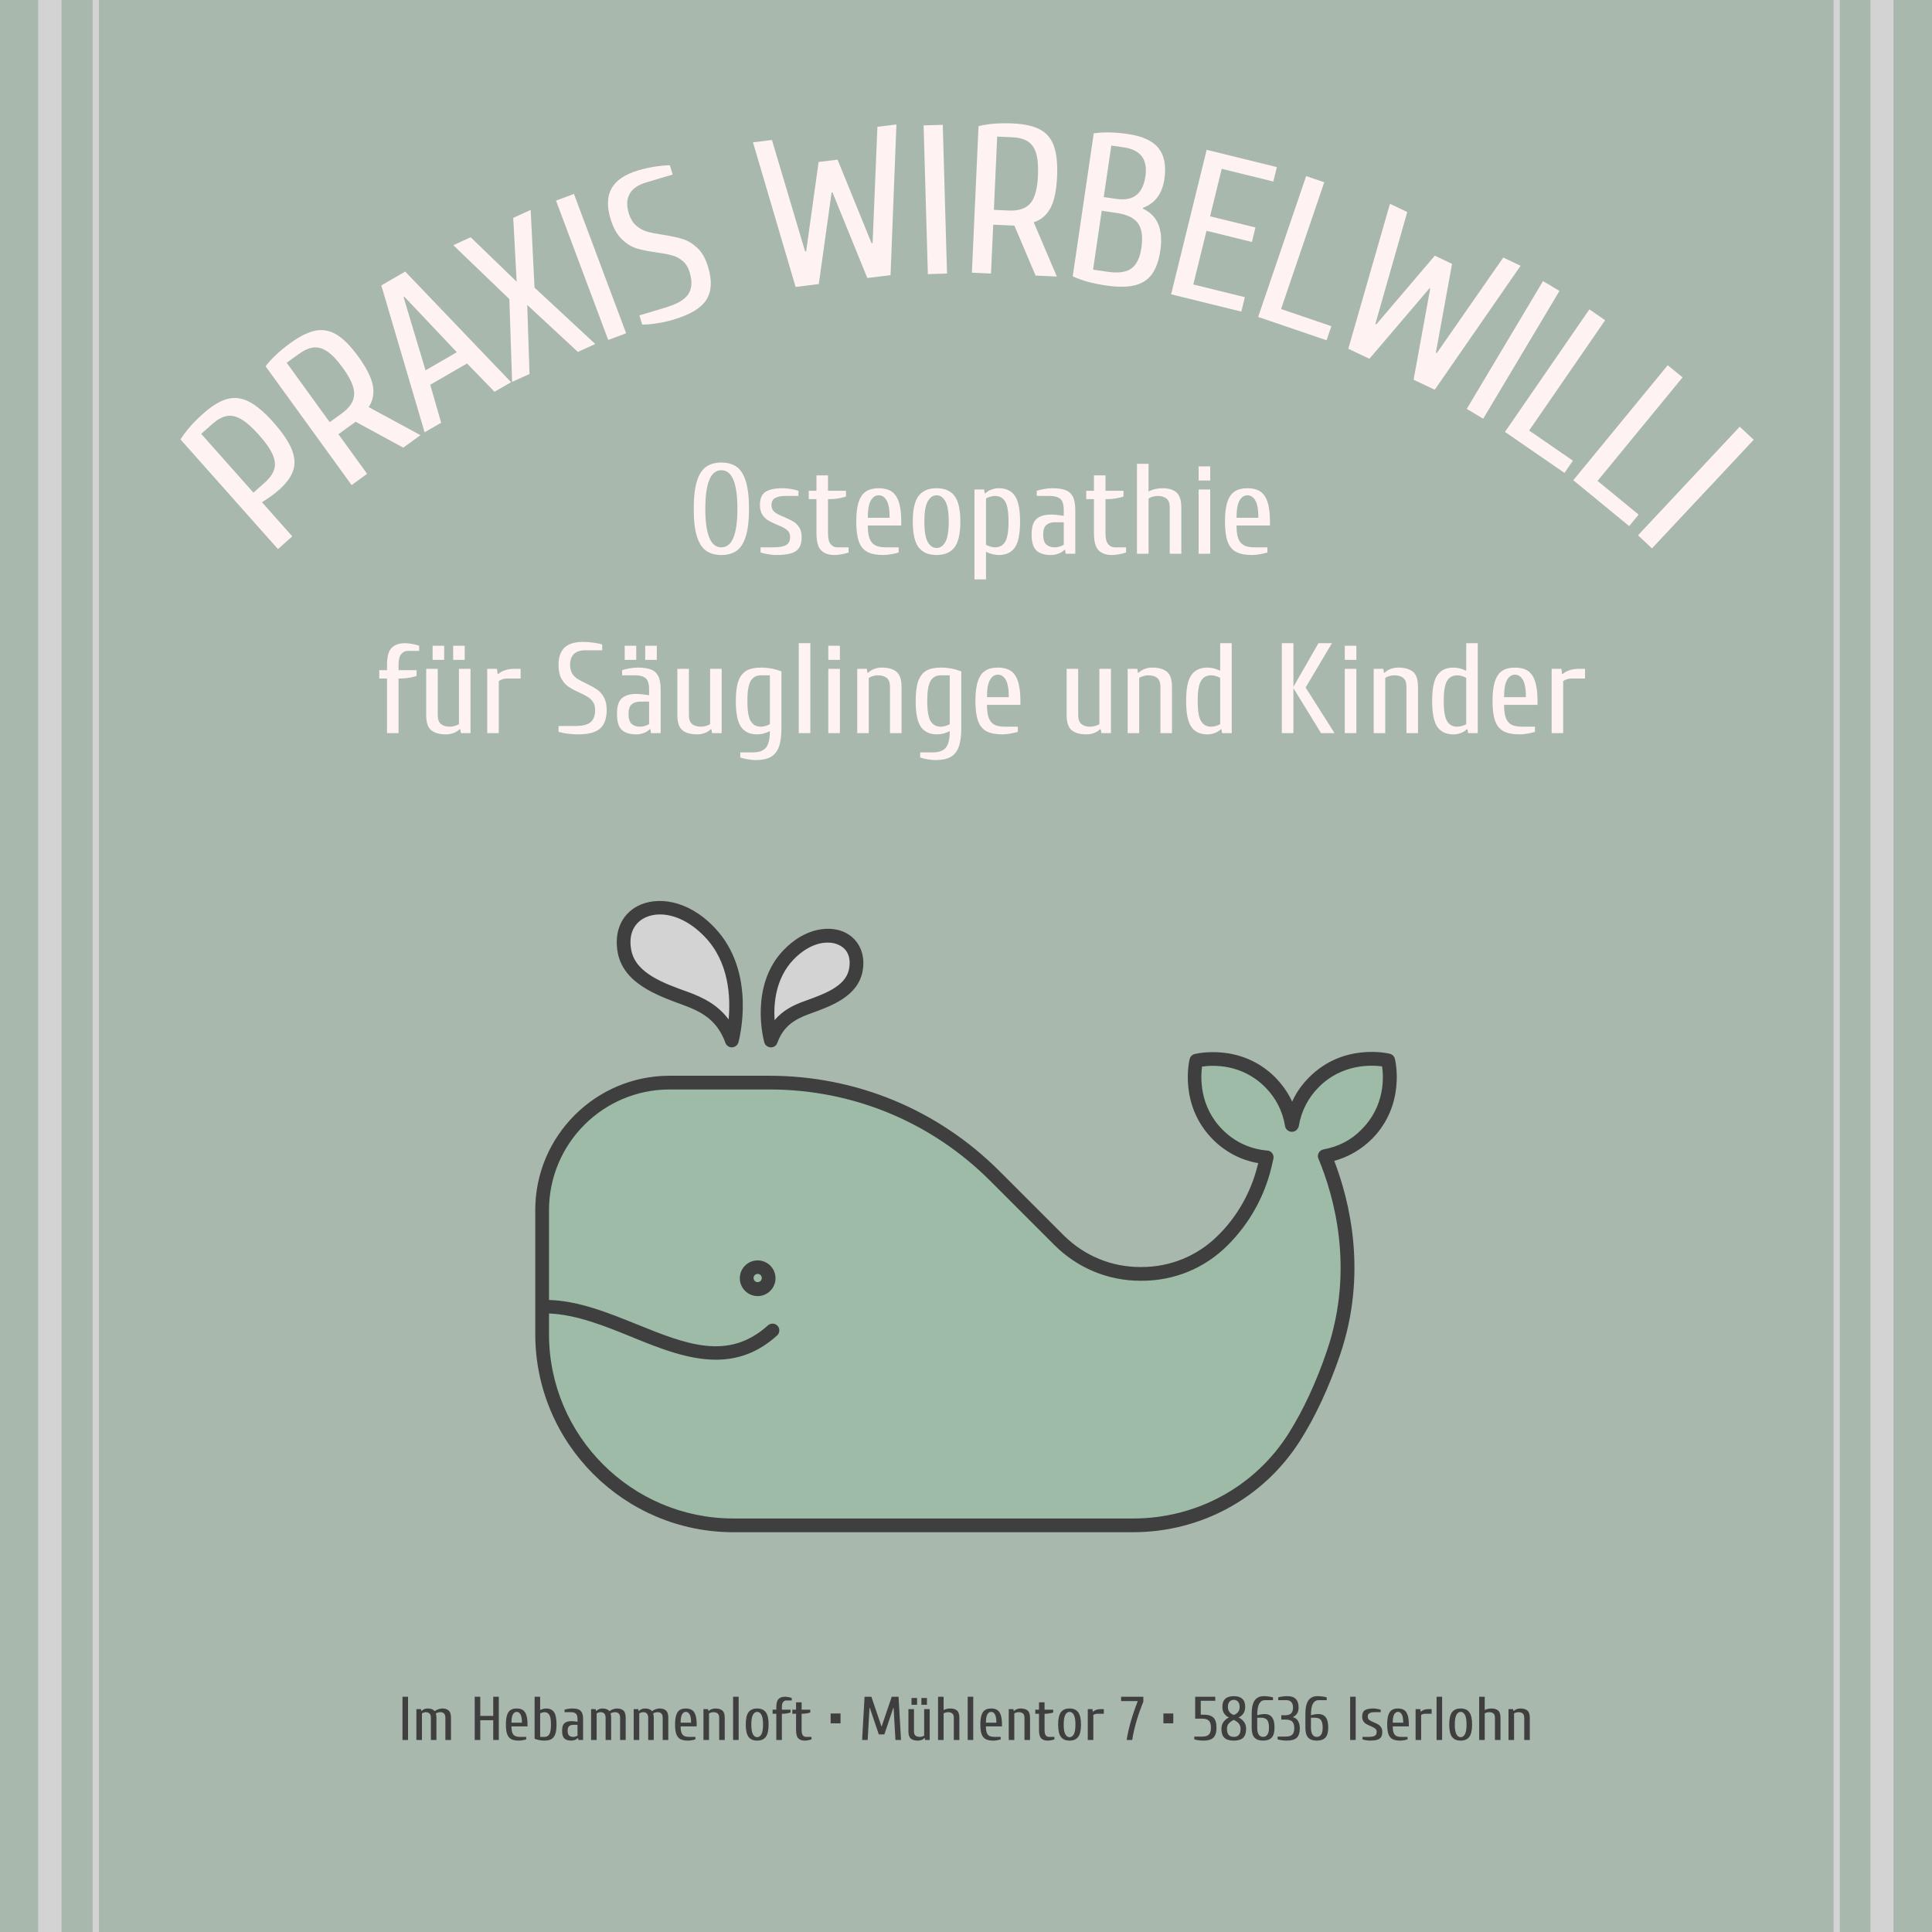 <svg xmlns="http://www.w3.org/2000/svg" xmlns:xlink="http://www.w3.org/1999/xlink" width="1080" zoomAndPan="magnify" viewBox="0 0 810 810" height="1080" preserveAspectRatio="xMidYMid meet" version="1.0"><defs><g/><clipPath id="d112295b12"><path d="M 16 0 L 794 0 L 794 810 L 16 810 Z M 16 0 " clip-rule="nonzero"/></clipPath><clipPath id="0a5ebd311b"><path d="M 25.789 -90.852 C 25.789 -109.211 40.68 -124.102 59.039 -124.102 L 115.422 -124.102 L 115.422 -134.094 L 59.242 -134.094 C 35.375 -134.094 16 -114.719 16 -90.852 L 16 -39.5 L 25.789 -39.5 Z M 41.293 -71.883 C 41.293 -92.281 57.812 -108.801 78.211 -108.801 L 115.422 -108.801 L 115.422 -111.453 L 78.211 -111.453 C 56.387 -111.453 38.641 -93.707 38.641 -71.883 L 38.641 -39.727 L 41.293 -39.727 Z M 16 -39.727 L 25.789 -39.727 L 25.789 898.551 L 16 898.551 Z M 38.844 -39.727 L 41.496 -39.727 L 41.496 898.551 L 38.844 898.551 Z M 59.242 986.258 C 40.883 986.258 25.992 971.367 25.992 953.012 L 25.992 898.551 L 16 898.551 L 16 953.012 C 16 976.875 35.375 996.254 59.242 996.254 L 115.68 996.254 L 115.68 986.258 Z M 78.211 970.754 C 57.812 970.754 41.293 954.234 41.293 933.836 L 41.293 898.551 L 38.641 898.551 L 38.641 933.836 C 38.641 955.66 56.387 973.406 78.211 973.406 L 115.422 973.406 L 115.422 970.754 Z M 115.422 986.258 L 669.844 986.258 L 669.844 996.047 L 115.422 996.047 Z M 115.422 970.754 L 669.844 970.754 L 669.844 973.406 L 115.422 973.406 Z M 784.211 898.551 L 784.211 953.012 C 784.211 971.367 769.32 986.258 750.961 986.258 L 669.844 986.258 L 669.844 996.047 L 750.961 996.047 C 774.828 996.047 794.203 976.672 794.203 952.805 L 794.203 898.551 Z M 768.707 933.836 C 768.707 954.234 752.188 970.754 731.789 970.754 L 669.844 970.754 L 669.844 973.406 L 731.789 973.406 C 753.613 973.406 771.359 955.66 771.359 933.836 L 771.359 898.551 L 768.707 898.551 Z M 784.211 -39.727 L 794 -39.727 L 794 898.551 L 784.211 898.551 Z M 768.707 -39.727 L 771.359 -39.727 L 771.359 898.551 L 768.707 898.551 Z M 750.961 -124.305 C 769.32 -124.305 784.211 -109.414 784.211 -91.055 L 784.211 -39.727 L 794 -39.727 L 794 -90.852 C 794 -114.719 774.625 -134.094 750.758 -134.094 L 669.586 -134.094 L 669.586 -124.305 Z M 731.789 -111.25 L 669.844 -111.25 L 669.844 -108.598 L 731.789 -108.598 C 752.188 -108.598 768.707 -92.078 768.707 -71.68 L 768.707 -39.5 L 771.359 -39.5 L 771.359 -71.883 C 771.359 -93.707 753.613 -111.25 731.789 -111.25 Z M 115.422 -134.094 L 669.844 -134.094 L 669.844 -124.305 L 115.422 -124.305 Z M 115.422 -111.25 L 669.844 -111.25 L 669.844 -108.598 L 115.422 -108.598 Z M 115.422 -111.25 " clip-rule="nonzero"/></clipPath><clipPath id="7969be6221"><path d="M 224 441 L 586 441 L 586 642.473 L 224 642.473 Z M 224 441 " clip-rule="nonzero"/></clipPath><clipPath id="6282e8c7cb"><path d="M 258 377.723 L 362 377.723 L 362 440 L 258 440 Z M 258 377.723 " clip-rule="nonzero"/></clipPath></defs><rect x="-81" width="972" fill="#ffffff" y="-81" height="972" fill-opacity="1"/><rect x="-81" width="972" fill="#a8b8ad" y="-81" height="972" fill-opacity="1"/><g clip-path="url(#d112295b12)"><g clip-path="url(#0a5ebd311b)"><path fill="#d3d3d3" d="M 16 -134.094 L 793.863 -134.094 L 793.863 996.047 L 16 996.047 Z M 16 -134.094 " fill-opacity="1" fill-rule="nonzero"/></g></g><path fill="#9dbba6" d="M 582.035 444.582 C 582.035 444.582 564.48 440.172 551.051 453.602 C 545.293 459.355 542.801 465.977 541.84 471.539 C 540.883 465.977 538.387 459.453 532.633 453.695 C 519.199 440.266 501.645 444.68 501.645 444.68 C 501.645 444.68 497.234 462.234 510.664 475.664 C 517.379 482.379 525.055 484.586 531.191 485.258 L 530.328 489 C 527.449 500.797 521.504 511.543 512.871 520.078 C 503.852 529.098 491.574 534.18 478.816 534.18 L 478.238 534.18 C 465.48 534.18 453.203 529.098 444.184 520.078 L 417.23 493.027 C 392.191 467.992 358.137 453.891 322.738 453.891 L 280.723 453.891 C 251.273 453.891 227.289 477.773 227.289 507.32 L 227.289 559.219 C 227.289 603.539 263.168 639.414 307.484 639.414 L 474.977 639.414 C 502.316 639.414 527.93 625.602 542.512 602.484 C 548.461 593.18 554.121 581.473 559.109 566.895 C 571.195 531.207 561.602 499.359 555.367 484.586 C 560.836 483.629 567.262 481.133 572.922 475.473 C 586.445 462.141 582.035 444.582 582.035 444.582 Z M 582.035 444.582 " fill-opacity="1" fill-rule="nonzero"/><g clip-path="url(#7969be6221)"><path fill="#3f3f3f" d="M 584.816 443.914 C 584.527 442.855 583.762 442.09 582.707 441.801 C 581.938 441.609 563.328 437.199 548.938 451.586 C 545.871 454.656 543.473 458.016 541.746 461.852 C 540.02 458.109 537.621 454.754 534.645 451.684 C 520.258 437.293 501.742 441.707 500.879 441.898 C 499.824 442.188 499.055 442.953 498.77 444.008 C 498.578 444.777 494.164 463.289 508.555 477.773 C 513.734 482.957 520.258 486.41 527.547 487.656 L 527.355 488.23 C 524.668 499.457 518.914 509.816 510.664 517.969 C 502.125 526.508 490.711 531.207 478.625 531.207 L 478.047 531.207 C 465.961 531.207 454.641 526.508 446.008 517.969 L 419.051 491.012 C 393.246 465.207 359 451.012 322.449 451.012 L 280.723 451.012 C 249.738 451.012 224.41 476.242 224.41 507.32 L 224.41 559.316 C 224.41 605.168 261.727 642.391 307.484 642.391 L 474.977 642.391 C 503.566 642.391 529.754 628.098 545.008 604.113 C 551.527 593.848 557.188 581.668 561.891 567.852 C 573.402 533.895 565.824 503.484 559.395 486.695 C 565.344 485.066 570.617 481.996 575.129 477.582 C 589.422 463.195 585.008 444.68 584.816 443.914 Z M 554.887 481.898 C 554.023 482.094 553.258 482.57 552.871 483.34 C 552.488 484.105 552.391 485.066 552.777 485.832 C 559.109 500.988 568.027 531.59 556.422 566.031 C 551.914 579.363 546.445 591.164 540.211 601.043 C 526.109 623.301 501.742 636.633 475.074 636.633 L 307.484 636.633 C 264.895 636.633 230.168 602.004 230.168 559.316 L 230.168 550.68 C 241.68 551.16 253.383 555.863 264.703 560.465 C 276.406 565.262 288.395 570.059 300.195 570.059 C 308.926 570.059 317.559 567.371 325.809 559.891 C 326.961 558.836 327.055 557.012 326 555.863 C 324.945 554.711 323.121 554.613 321.973 555.668 C 305.281 570.73 287.531 563.535 266.906 555.191 C 255.012 550.395 242.734 545.406 230.168 545.02 L 230.168 507.418 C 230.168 479.406 252.902 456.766 280.723 456.766 L 322.645 456.766 C 357.562 456.766 390.465 470.391 415.117 495.043 L 442.074 522 C 451.668 531.59 464.523 536.965 478.145 536.965 L 478.719 536.965 C 492.34 536.965 505.195 531.688 514.789 522 C 523.711 513.078 530.043 501.852 533.016 489.574 L 533.879 485.832 C 534.07 485.066 533.879 484.203 533.398 483.531 C 532.918 482.859 532.152 482.379 531.289 482.379 C 523.902 481.707 517.668 478.734 512.582 473.648 C 502.797 463.867 503.371 451.684 503.949 447.176 C 508.457 446.504 520.641 445.926 530.426 455.809 C 534.934 460.316 537.715 465.785 538.77 472.117 C 538.961 473.457 540.211 474.516 541.648 474.516 C 543.086 474.516 544.238 473.457 544.527 472.117 C 545.582 465.785 548.461 460.219 552.969 455.711 C 562.754 445.926 574.938 446.504 579.445 447.078 C 580.117 451.586 580.691 463.77 570.812 473.555 C 566.59 477.969 561.121 480.75 554.887 481.898 Z M 317.656 528.426 C 313.531 528.426 310.172 531.785 310.172 535.91 C 310.172 540.031 313.531 543.391 317.656 543.391 C 321.781 543.391 325.137 540.031 325.137 535.91 C 325.137 531.785 321.781 528.426 317.656 528.426 Z M 317.656 537.539 C 316.695 537.539 315.926 536.773 315.926 535.812 C 315.926 534.852 316.695 534.086 317.656 534.086 C 318.613 534.086 319.383 534.852 319.383 535.812 C 319.383 536.773 318.613 537.539 317.656 537.539 Z M 317.656 537.539 " fill-opacity="1" fill-rule="nonzero"/></g><path fill="#d3d3d3" d="M 330.605 400.359 C 317.176 414.367 323.219 436.238 323.219 436.238 C 326.383 427.699 332.332 424.629 338.566 422.328 C 346.914 419.355 357.082 415.711 358.809 406.883 C 361.781 392.207 344.227 386.164 330.605 400.359 Z M 330.605 400.359 " fill-opacity="1" fill-rule="nonzero"/><path fill="#d3d3d3" d="M 297.605 390.863 C 280.242 372.828 258.082 380.406 261.918 399.113 C 264.125 410.242 276.98 414.848 287.531 418.586 C 295.398 421.465 302.977 425.398 306.91 436.238 C 306.91 436.238 314.586 408.516 297.605 390.863 Z M 297.605 390.863 " fill-opacity="1" fill-rule="nonzero"/><g clip-path="url(#6282e8c7cb)"><path fill="#3f3f3f" d="M 354.684 391.152 C 348.352 387.793 337.703 388.754 328.496 398.348 C 314.105 413.312 320.148 436.047 320.438 437.004 C 320.723 438.254 321.875 439.02 323.121 439.117 L 323.219 439.117 C 324.465 439.117 325.52 438.348 325.902 437.199 C 328.496 430.195 333.004 427.414 339.527 425.016 C 348.449 421.848 359.48 417.82 361.59 407.461 C 363.027 400.457 360.344 394.125 354.684 391.152 Z M 355.93 406.402 C 354.492 413.598 345.473 416.766 337.512 419.641 C 332.906 421.273 328.301 423.48 324.754 427.699 C 324.273 420.602 325.234 410.145 332.621 402.375 C 337.609 397.195 342.789 395.18 347.008 395.18 C 348.926 395.18 350.559 395.562 351.996 396.332 C 355.449 398.059 356.891 401.703 355.93 406.402 Z M 267.387 379.832 C 260.387 383.477 257.316 390.961 259.043 399.688 C 261.633 412.352 275.445 417.34 286.477 421.367 C 294.918 424.438 300.77 428.086 304.129 437.199 C 304.512 438.348 305.664 439.117 306.812 439.117 L 306.91 439.117 C 308.156 439.02 309.211 438.254 309.598 437.004 C 309.883 435.855 317.461 407.555 299.523 388.848 C 288.203 376.953 275.254 375.805 267.387 379.832 Z M 305.473 427.414 C 300.867 421.176 294.727 418.203 288.492 415.902 C 278.227 412.254 266.621 408.035 264.703 398.539 C 263.453 392.301 265.375 387.41 270.074 384.918 C 271.895 383.957 274.199 383.383 276.691 383.383 C 282.258 383.383 289.066 386.066 295.496 392.781 C 305.758 403.43 306.336 418.301 305.473 427.414 Z M 305.473 427.414 " fill-opacity="1" fill-rule="nonzero"/></g><g fill="#fff2f2" fill-opacity="1"><g transform="translate(111.881, 234.353)"><g><path d="M -36.203 -50.109 C -34.016 -53.641 -30.852 -57.242 -26.719 -60.922 C -23.082 -64.16 -19.754 -66.203 -16.734 -67.047 C -13.711 -67.898 -10.656 -67.551 -7.562 -66 C -4.477 -64.445 -1.039 -61.539 2.75 -57.281 C 6.57 -52.977 9.133 -49.195 10.438 -45.938 C 11.738 -42.688 11.93 -39.719 11.016 -37.031 C 10.098 -34.352 8.148 -31.691 5.172 -29.047 C 4.203 -28.18 3.016 -27.242 1.609 -26.234 C 0.203 -25.223 -1.02 -24.41 -2.062 -23.797 L 10.656 -9.484 L 4.656 -4.141 Z M -0.953 -31.953 C 1.129 -33.805 2.461 -35.648 3.047 -37.484 C 3.641 -39.316 3.445 -41.383 2.469 -43.688 C 1.488 -46 -0.422 -48.754 -3.266 -51.953 C -6.109 -55.148 -8.617 -57.367 -10.797 -58.609 C -12.973 -59.859 -15.004 -60.297 -16.891 -59.922 C -18.785 -59.555 -20.773 -58.445 -22.859 -56.594 L -27.531 -52.453 L -5.625 -27.812 Z M -0.953 -31.953 "/></g></g></g><g fill="#fff2f2" fill-opacity="1"><g transform="translate(142.368, 207.025)"><g><path d="M -31.031 -53.469 C -28.5 -56.758 -24.992 -60.031 -20.516 -63.281 C -16.566 -66.133 -13.055 -67.848 -9.984 -68.422 C -6.91 -68.992 -3.953 -68.406 -1.109 -66.656 C 1.734 -64.906 4.738 -61.836 7.906 -57.453 C 11.32 -52.742 13.336 -48.719 13.953 -45.375 C 14.566 -42.039 13.984 -39.031 12.203 -36.344 L 33.922 -24.578 L 26.703 -19.344 L 6.734 -30.203 L -0.484 -24.984 L 11.547 -8.375 L 5.047 -3.656 Z M 0.922 -33.688 C 4.234 -36.082 5.969 -38.711 6.125 -41.578 C 6.289 -44.441 4.719 -48.16 1.406 -52.734 C -0.926 -55.961 -3.078 -58.254 -5.047 -59.609 C -7.023 -60.973 -8.961 -61.551 -10.859 -61.344 C -12.766 -61.145 -14.848 -60.227 -17.109 -58.594 L -22.172 -54.938 L -4.141 -30.031 Z M 0.922 -33.688 "/></g></g></g><g fill="#fff2f2" fill-opacity="1"><g transform="translate(176.475, 182.133)"><g><path d="M 1.547 -0.891 L -16.609 -62.469 L -6.594 -68.281 L 37.797 -21.891 L 30.859 -17.875 L 19.328 -29.75 L 3.906 -20.812 L 8.484 -4.906 Z M 1.938 -26.875 L 15.047 -34.469 L -6.969 -57.75 L -7.281 -57.562 Z M 1.938 -26.875 "/></g></g></g><g fill="#fff2f2" fill-opacity="1"><g transform="translate(213.485, 160.67)"><g><path d="M 1.219 -0.562 L 0.062 -35.281 L -23.438 -57.875 L -16.156 -61.203 L 3.125 -42.562 L 1.688 -69.328 L 9 -72.672 L 10.609 -40.094 L 36.078 -16.453 L 28.797 -13.125 L 7.562 -32.828 L 8.516 -3.875 Z M 1.219 -0.562 "/></g></g></g><g fill="#fff2f2" fill-opacity="1"><g transform="translate(249.159, 144.722)"><g><path d="M 5.844 -2.188 L -16.047 -60.609 L -8.531 -63.422 L 13.359 -5 Z M 5.844 -2.188 "/></g></g></g><g fill="#fff2f2" fill-opacity="1"><g transform="translate(266.48, 137.818)"><g><path d="M 16.047 -3.875 C 13.66 -3.156 11.223 -2.609 8.734 -2.234 C 6.242 -1.867 4.25 -1.707 2.75 -1.75 L 1.594 -5.594 L 12.672 -8.922 C 17.453 -10.348 20.598 -12.211 22.109 -14.516 C 23.617 -16.828 23.816 -19.836 22.703 -23.547 C 22.078 -25.648 21.102 -27.258 19.781 -28.375 C 18.457 -29.5 16.984 -30.285 15.359 -30.734 C 13.734 -31.18 11.531 -31.602 8.75 -32 C 5.383 -32.438 2.586 -33.004 0.359 -33.703 C -1.859 -34.398 -3.953 -35.723 -5.922 -37.672 C -7.891 -39.617 -9.43 -42.441 -10.547 -46.141 C -12.098 -51.316 -11.93 -55.566 -10.047 -58.891 C -8.16 -62.223 -4.457 -64.719 1.062 -66.375 C 3.457 -67.094 5.898 -67.633 8.391 -68 C 10.879 -68.375 12.875 -68.539 14.375 -68.5 L 15.531 -64.641 L 4.422 -61.328 C 1.016 -60.305 -1.289 -58.711 -2.5 -56.547 C -3.719 -54.379 -3.844 -51.676 -2.875 -48.438 C -2.188 -46.164 -1.133 -44.422 0.281 -43.203 C 1.695 -41.984 3.27 -41.133 5 -40.656 C 6.727 -40.188 8.977 -39.75 11.75 -39.344 C 15.145 -38.801 17.891 -38.191 19.984 -37.516 C 22.078 -36.848 24.078 -35.602 25.984 -33.781 C 27.898 -31.969 29.375 -29.328 30.406 -25.859 C 32.102 -20.223 31.867 -15.664 29.703 -12.188 C 27.535 -8.719 22.984 -5.945 16.047 -3.875 Z M 16.047 -3.875 "/></g></g></g><g fill="#fff2f2" fill-opacity="1"><g transform="translate(302.689, 127.224)"><g/></g></g><g fill="#fff2f2" fill-opacity="1"><g transform="translate(321.626, 121.792)"><g><path d="M 11.938 -1.484 L -5.938 -62.125 L 2.016 -63.109 L 15.922 -16.359 L 16.359 -16.406 L 21.578 -53.875 L 29.531 -54.859 L 43.781 -19.828 L 44.219 -19.875 L 46.234 -68.625 L 54.203 -69.609 L 51.734 -6.438 L 42 -5.234 L 27.391 -41.141 L 27.031 -41.094 L 21.656 -2.703 Z M 11.938 -1.484 "/></g></g></g><g fill="#fff2f2" fill-opacity="1"><g transform="translate(382.775, 115.1)"><g><path d="M 6.234 -0.172 L 4.453 -62.531 L 12.484 -62.766 L 14.266 -0.406 Z M 6.234 -0.172 "/></g></g></g><g fill="#fff2f2" fill-opacity="1"><g transform="translate(401.237, 114.046)"><g><path d="M 9.016 -61.156 C 13.035 -62.164 17.812 -62.547 23.344 -62.297 C 28.207 -62.078 32.02 -61.234 34.781 -59.766 C 37.539 -58.297 39.484 -55.988 40.609 -52.844 C 41.742 -49.707 42.191 -45.438 41.953 -40.031 C 41.691 -34.219 40.766 -29.812 39.172 -26.812 C 37.578 -23.82 35.238 -21.836 32.156 -20.859 L 41.844 1.891 L 32.938 1.484 L 24.062 -19.438 L 15.172 -19.844 L 14.25 0.641 L 6.234 0.281 Z M 21.688 -25.781 C 25.77 -25.594 28.766 -26.57 30.672 -28.719 C 32.586 -30.863 33.676 -34.754 33.938 -40.391 C 34.113 -44.367 33.852 -47.504 33.156 -49.797 C 32.457 -52.086 31.297 -53.742 29.672 -54.766 C 28.055 -55.797 25.859 -56.375 23.078 -56.5 L 16.844 -56.781 L 15.453 -26.062 Z M 21.688 -25.781 "/></g></g></g><g fill="#fff2f2" fill-opacity="1"><g transform="translate(443.449, 115.824)"><g><path d="M 20.156 3.859 C 14.688 3.055 10.066 1.781 6.297 0.031 L 15.109 -59.938 C 19.223 -60.531 24.016 -60.426 29.484 -59.625 C 35.598 -58.727 39.867 -56.742 42.297 -53.672 C 44.734 -50.609 45.539 -46.289 44.719 -40.719 C 43.82 -34.594 40.832 -30.586 35.75 -28.703 L 35.688 -28.359 C 41.883 -25.516 44.332 -19.656 43.031 -10.781 C 42.414 -6.613 41.254 -3.332 39.547 -0.938 C 37.848 1.445 35.441 3.023 32.328 3.797 C 29.211 4.566 25.156 4.586 20.156 3.859 Z M 24.594 -32.438 C 28.113 -31.914 30.883 -32.43 32.906 -33.984 C 34.938 -35.547 36.223 -38.18 36.766 -41.891 C 37.805 -48.941 34.805 -52.988 27.766 -54.031 L 22.469 -54.797 L 19.297 -33.203 Z M 21 -1.875 C 25.406 -1.227 28.695 -1.688 30.875 -3.25 C 33.062 -4.82 34.469 -7.723 35.094 -11.953 C 35.758 -16.547 35.281 -19.969 33.656 -22.219 C 32.039 -24.469 29.031 -25.914 24.625 -26.562 L 18.453 -27.469 L 14.828 -2.781 Z M 21 -1.875 "/></g></g></g><g fill="#fff2f2" fill-opacity="1"><g transform="translate(484.951, 121.905)"><g><path d="M 6.047 1.484 L 20.953 -59.094 L 50.391 -51.844 L 48.891 -45.797 L 27.266 -51.125 L 22.375 -31.219 L 41.406 -26.531 L 39.922 -20.453 L 20.891 -25.141 L 15.344 -2.641 L 36.969 2.688 L 35.484 8.734 Z M 6.047 1.484 "/></g></g></g><g fill="#fff2f2" fill-opacity="1"><g transform="translate(521.578, 130.867)"><g><path d="M 5.906 2.016 L 26.031 -57.047 L 33.625 -54.453 L 15.516 -1.297 L 36.609 5.891 L 34.594 11.797 Z M 5.906 2.016 "/></g></g></g><g fill="#fff2f2" fill-opacity="1"><g transform="translate(554.406, 141.06)"><g><path d="M 10.875 5.156 L 28.344 -55.609 L 35.594 -52.172 L 22.219 -5.25 L 22.609 -5.062 L 47.141 -33.859 L 54.375 -30.422 L 47.594 6.781 L 47.984 6.969 L 75.844 -33.078 L 83.109 -29.641 L 47.109 22.344 L 38.25 18.141 L 45.203 -20 L 44.875 -20.156 L 19.719 9.359 Z M 10.875 5.156 "/></g></g></g><g fill="#fff2f2" fill-opacity="1"><g transform="translate(609.59, 168.241)"><g><path d="M 5.359 3.188 L 37.328 -50.391 L 44.219 -46.266 L 12.25 7.312 Z M 5.359 3.188 "/></g></g></g><g fill="#fff2f2" fill-opacity="1"><g transform="translate(625.826, 177.542)"><g><path d="M 5.141 3.531 L 40.531 -47.844 L 47.141 -43.281 L 15.281 2.953 L 33.625 15.594 L 30.094 20.734 Z M 5.141 3.531 "/></g></g></g><g fill="#fff2f2" fill-opacity="1"><g transform="translate(654.799, 197.385)"><g><path d="M 4.812 3.953 L 44.406 -44.266 L 50.625 -39.172 L 14.984 4.234 L 32.203 18.375 L 28.25 23.188 Z M 4.812 3.953 "/></g></g></g><g fill="#fff2f2" fill-opacity="1"><g transform="translate(682.192, 220.159)"><g><path d="M 4.547 4.266 L 47.203 -41.266 L 53.062 -35.781 L 10.406 9.75 Z M 4.547 4.266 "/></g></g></g><g fill="#fff2f2" fill-opacity="1"><g transform="translate(288.162, 232.158)"><g><path d="M 14.266 0.531 C 11.723 0.531 9.609 -0.051 7.922 -1.219 C 6.234 -2.383 4.938 -4.395 4.031 -7.25 C 3.133 -10.102 2.688 -13.969 2.688 -18.844 C 2.688 -23.727 3.133 -27.598 4.031 -30.453 C 4.938 -33.305 6.234 -35.316 7.922 -36.484 C 9.609 -37.648 11.723 -38.234 14.266 -38.234 C 16.816 -38.234 18.938 -37.648 20.625 -36.484 C 22.312 -35.316 23.602 -33.305 24.5 -30.453 C 25.406 -27.598 25.859 -23.727 25.859 -18.844 C 25.859 -13.969 25.406 -10.102 24.5 -7.25 C 23.602 -4.395 22.312 -2.383 20.625 -1.219 C 18.938 -0.051 16.816 0.531 14.266 0.531 Z M 14.266 -2.688 C 18.754 -2.688 21 -8.07 21 -18.844 C 21 -29.625 18.754 -35.016 14.266 -35.016 C 9.785 -35.016 7.547 -29.625 7.547 -18.844 C 7.547 -8.07 9.785 -2.688 14.266 -2.688 Z M 14.266 -2.688 "/></g></g></g><g fill="#fff2f2" fill-opacity="1"><g transform="translate(316.71, 232.158)"><g><path d="M 8.625 0.531 C 7.613 0.531 6.5 0.422 5.281 0.203 C 4.062 -0.004 3.02 -0.25 2.156 -0.531 L 2.156 -2.688 L 7.547 -2.688 C 10.016 -2.688 11.797 -3.008 12.891 -3.656 C 13.992 -4.301 14.547 -5.414 14.547 -7 C 14.547 -8.289 14.102 -9.285 13.219 -9.984 C 12.344 -10.691 10.988 -11.406 9.156 -12.125 C 7.57 -12.801 6.305 -13.414 5.359 -13.969 C 4.41 -14.531 3.594 -15.336 2.906 -16.391 C 2.227 -17.453 1.891 -18.812 1.891 -20.469 C 1.891 -23.082 2.66 -24.898 4.203 -25.922 C 5.742 -26.953 8.203 -27.469 11.578 -27.469 C 12.586 -27.469 13.703 -27.359 14.922 -27.141 C 16.141 -26.93 17.18 -26.68 18.047 -26.391 L 18.047 -24.234 L 12.656 -24.234 C 10.719 -24.234 9.242 -23.938 8.234 -23.344 C 7.234 -22.75 6.734 -21.789 6.734 -20.469 C 6.734 -19.176 7.172 -18.176 8.047 -17.469 C 8.93 -16.77 10.289 -16.062 12.125 -15.344 C 13.695 -14.664 14.957 -14.047 15.906 -13.484 C 16.863 -12.93 17.68 -12.125 18.359 -11.062 C 19.047 -10.008 19.391 -8.656 19.391 -7 C 19.391 -5.031 19.02 -3.504 18.281 -2.422 C 17.551 -1.348 16.41 -0.586 14.859 -0.141 C 13.316 0.305 11.238 0.531 8.625 0.531 Z M 8.625 0.531 "/></g></g></g><g fill="#fff2f2" fill-opacity="1"><g transform="translate(337.986, 232.158)"><g><path d="M 11.844 0.531 C 9.438 0.531 7.578 -0.117 6.266 -1.422 C 4.961 -2.734 4.312 -5.133 4.312 -8.625 L 4.312 -22.891 L 1.078 -22.891 L 1.078 -26.391 L 4.312 -26.391 L 4.312 -32.859 L 9.156 -32.859 L 9.156 -26.391 L 16.703 -26.391 L 16.703 -23.969 C 15.836 -23.676 14.789 -23.422 13.562 -23.203 C 12.344 -22.992 11.234 -22.891 10.234 -22.891 L 9.156 -22.891 L 9.156 -8.625 C 9.156 -6.426 9.531 -4.883 10.281 -4 C 11.039 -3.125 11.922 -2.688 12.922 -2.688 L 17.781 -2.688 L 17.781 -0.531 C 17.094 -0.25 16.141 -0.004 14.922 0.203 C 13.703 0.422 12.676 0.531 11.844 0.531 Z M 11.844 0.531 "/></g></g></g><g fill="#fff2f2" fill-opacity="1"><g transform="translate(356.569, 232.158)"><g><path d="M 13.734 0.531 C 10.973 0.531 8.773 0.109 7.141 -0.734 C 5.504 -1.578 4.305 -3.008 3.547 -5.031 C 2.797 -7.062 2.422 -9.875 2.422 -13.469 C 2.422 -16.988 2.77 -19.77 3.469 -21.812 C 4.176 -23.863 5.211 -25.316 6.578 -26.172 C 7.941 -27.035 9.695 -27.469 11.844 -27.469 C 14 -27.469 15.758 -27.035 17.125 -26.172 C 18.488 -25.316 19.52 -23.863 20.219 -21.812 C 20.926 -19.77 21.281 -16.988 21.281 -13.469 L 21.281 -11.844 L 7.266 -11.844 C 7.266 -9.508 7.516 -7.676 8.016 -6.344 C 8.523 -5.02 9.328 -4.078 10.422 -3.516 C 11.516 -2.961 12.977 -2.688 14.812 -2.688 L 20.203 -2.688 L 20.203 -0.531 C 19.336 -0.25 18.297 -0.004 17.078 0.203 C 15.859 0.422 14.742 0.531 13.734 0.531 Z M 16.422 -15.078 C 16.422 -18.453 16 -20.863 15.156 -22.312 C 14.312 -23.77 13.207 -24.5 11.844 -24.5 C 10.477 -24.5 9.375 -23.77 8.531 -22.312 C 7.688 -20.863 7.266 -18.453 7.266 -15.078 Z M 16.422 -15.078 "/></g></g></g><g fill="#fff2f2" fill-opacity="1"><g transform="translate(380.269, 232.158)"><g><path d="M 12.391 0.531 C 9.016 0.531 6.508 -0.535 4.875 -2.672 C 3.238 -4.805 2.422 -8.406 2.422 -13.469 C 2.422 -18.531 3.238 -22.129 4.875 -24.266 C 6.508 -26.398 9.016 -27.469 12.391 -27.469 C 15.766 -27.469 18.27 -26.398 19.906 -24.266 C 21.539 -22.129 22.359 -18.531 22.359 -13.469 C 22.359 -8.406 21.539 -4.805 19.906 -2.672 C 18.27 -0.535 15.766 0.531 12.391 0.531 Z M 12.391 -2.422 C 13.898 -2.422 15.129 -3.266 16.078 -4.953 C 17.023 -6.641 17.5 -9.477 17.5 -13.469 C 17.5 -17.445 17.023 -20.281 16.078 -21.969 C 15.129 -23.656 13.898 -24.5 12.391 -24.5 C 10.879 -24.5 9.645 -23.656 8.688 -21.969 C 7.738 -20.281 7.266 -17.445 7.266 -13.469 C 7.266 -9.477 7.738 -6.641 8.688 -4.953 C 9.645 -3.266 10.879 -2.422 12.391 -2.422 Z M 12.391 -2.422 "/></g></g></g><g fill="#fff2f2" fill-opacity="1"><g transform="translate(405.046, 232.158)"><g><path d="M 3.5 -26.938 L 7.547 -26.938 L 7.812 -25.312 L 8.078 -25.312 C 8.766 -26 9.609 -26.531 10.609 -26.906 C 11.617 -27.281 12.66 -27.469 13.734 -27.469 C 16.711 -27.469 18.938 -26.426 20.406 -24.344 C 21.883 -22.258 22.625 -18.633 22.625 -13.469 C 22.625 -8.289 21.883 -4.66 20.406 -2.578 C 18.938 -0.504 16.711 0.531 13.734 0.531 C 11.941 0.531 10.145 0.082 8.344 -0.812 L 8.344 10.766 L 3.5 10.766 Z M 12.125 -2.688 C 14.02 -2.688 15.438 -3.469 16.375 -5.031 C 17.312 -6.594 17.781 -9.406 17.781 -13.469 C 17.781 -17.52 17.312 -20.328 16.375 -21.891 C 15.438 -23.453 14.02 -24.234 12.125 -24.234 C 11.477 -24.234 10.797 -24.125 10.078 -23.906 C 9.359 -23.695 8.781 -23.445 8.344 -23.156 L 8.344 -3.766 C 8.781 -3.484 9.359 -3.234 10.078 -3.016 C 10.797 -2.797 11.477 -2.688 12.125 -2.688 Z M 12.125 -2.688 "/></g></g></g><g fill="#fff2f2" fill-opacity="1"><g transform="translate(430.092, 232.158)"><g><path d="M 10.5 0.531 C 7.844 0.531 5.832 -0.082 4.469 -1.312 C 3.102 -2.551 2.422 -4.805 2.422 -8.078 C 2.422 -11.234 3.102 -13.41 4.469 -14.609 C 5.832 -15.816 7.844 -16.422 10.5 -16.422 C 11.938 -16.422 13.734 -16.242 15.891 -15.891 L 15.891 -18.312 C 15.891 -20.613 15.41 -22.176 14.453 -23 C 13.504 -23.82 12.008 -24.234 9.969 -24.234 L 4.578 -24.234 L 4.578 -26.391 C 5.441 -26.68 6.484 -26.93 7.703 -27.141 C 8.922 -27.359 10.035 -27.469 11.047 -27.469 C 13.336 -27.469 15.176 -27.211 16.562 -26.703 C 17.945 -26.203 18.988 -25.297 19.688 -23.984 C 20.383 -22.68 20.734 -20.789 20.734 -18.312 L 20.734 0 L 16.703 0 L 16.422 -1.609 L 16.156 -1.609 C 15.477 -0.93 14.633 -0.406 13.625 -0.031 C 12.625 0.344 11.582 0.531 10.5 0.531 Z M 12.125 -2.688 C 12.77 -2.688 13.453 -2.797 14.172 -3.016 C 14.891 -3.234 15.461 -3.484 15.891 -3.766 L 15.891 -13.203 L 12.125 -13.203 C 10.613 -13.203 9.426 -12.812 8.562 -12.031 C 7.695 -11.258 7.266 -9.941 7.266 -8.078 C 7.266 -6.066 7.695 -4.664 8.562 -3.875 C 9.426 -3.082 10.613 -2.688 12.125 -2.688 Z M 12.125 -2.688 "/></g></g></g><g fill="#fff2f2" fill-opacity="1"><g transform="translate(454.331, 232.158)"><g><path d="M 11.844 0.531 C 9.438 0.531 7.578 -0.117 6.266 -1.422 C 4.961 -2.734 4.312 -5.133 4.312 -8.625 L 4.312 -22.891 L 1.078 -22.891 L 1.078 -26.391 L 4.312 -26.391 L 4.312 -32.859 L 9.156 -32.859 L 9.156 -26.391 L 16.703 -26.391 L 16.703 -23.969 C 15.836 -23.676 14.789 -23.422 13.562 -23.203 C 12.344 -22.992 11.234 -22.891 10.234 -22.891 L 9.156 -22.891 L 9.156 -8.625 C 9.156 -6.426 9.531 -4.883 10.281 -4 C 11.039 -3.125 11.922 -2.688 12.922 -2.688 L 17.781 -2.688 L 17.781 -0.531 C 17.094 -0.25 16.141 -0.004 14.922 0.203 C 13.703 0.422 12.676 0.531 11.844 0.531 Z M 11.844 0.531 "/></g></g></g><g fill="#fff2f2" fill-opacity="1"><g transform="translate(472.914, 232.158)"><g><path d="M 3.766 -37.703 L 8.625 -37.703 L 8.625 -26.125 C 10.414 -27.02 12.391 -27.469 14.547 -27.469 C 17.055 -27.469 18.984 -26.875 20.328 -25.688 C 21.68 -24.5 22.359 -22.398 22.359 -19.391 L 22.359 0 L 17.5 0 L 17.5 -19.391 C 17.5 -21.148 17.051 -22.395 16.156 -23.125 C 15.258 -23.863 14.004 -24.234 12.391 -24.234 C 11.742 -24.234 11.062 -24.125 10.344 -23.906 C 9.625 -23.695 9.051 -23.445 8.625 -23.156 L 8.625 0 L 3.766 0 Z M 3.766 -37.703 "/></g></g></g><g fill="#fff2f2" fill-opacity="1"><g transform="translate(498.768, 232.158)"><g><path d="M 3.766 -30.703 L 3.766 -36.625 L 8.625 -36.625 L 8.625 -30.703 Z M 3.766 0 L 3.766 -26.938 L 8.625 -26.938 L 8.625 0 Z M 3.766 0 "/></g></g></g><g fill="#fff2f2" fill-opacity="1"><g transform="translate(511.157, 232.158)"><g><path d="M 13.734 0.531 C 10.973 0.531 8.773 0.109 7.141 -0.734 C 5.504 -1.578 4.305 -3.008 3.547 -5.031 C 2.797 -7.062 2.422 -9.875 2.422 -13.469 C 2.422 -16.988 2.77 -19.77 3.469 -21.812 C 4.176 -23.863 5.211 -25.316 6.578 -26.172 C 7.941 -27.035 9.695 -27.469 11.844 -27.469 C 14 -27.469 15.758 -27.035 17.125 -26.172 C 18.488 -25.316 19.52 -23.863 20.219 -21.812 C 20.926 -19.77 21.281 -16.988 21.281 -13.469 L 21.281 -11.844 L 7.266 -11.844 C 7.266 -9.508 7.516 -7.676 8.016 -6.344 C 8.523 -5.02 9.328 -4.078 10.422 -3.516 C 11.516 -2.961 12.977 -2.688 14.812 -2.688 L 20.203 -2.688 L 20.203 -0.531 C 19.336 -0.25 18.297 -0.004 17.078 0.203 C 15.859 0.422 14.742 0.531 13.734 0.531 Z M 16.422 -15.078 C 16.422 -18.453 16 -20.863 15.156 -22.312 C 14.312 -23.77 13.207 -24.5 11.844 -24.5 C 10.477 -24.5 9.375 -23.77 8.531 -22.312 C 7.688 -20.863 7.266 -18.453 7.266 -15.078 Z M 16.422 -15.078 "/></g></g></g><g fill="#fff2f2" fill-opacity="1"><g transform="translate(144.478, 307.359)"><g/></g></g><g fill="#fff2f2" fill-opacity="1"><g transform="translate(157.947, 307.359)"><g><path d="M 4.312 -22.891 L 1.078 -22.891 L 1.078 -26.391 L 4.312 -26.391 L 4.312 -28.547 C 4.312 -32.066 4.961 -34.473 6.266 -35.766 C 7.578 -37.055 9.438 -37.703 11.844 -37.703 C 12.676 -37.703 13.703 -37.594 14.922 -37.375 C 16.141 -37.164 17.094 -36.914 17.781 -36.625 L 17.781 -34.469 L 12.922 -34.469 C 11.922 -34.469 11.039 -34.023 10.281 -33.141 C 9.531 -32.266 9.156 -30.734 9.156 -28.547 L 9.156 -26.391 L 16.703 -26.391 L 16.703 -23.969 C 15.836 -23.676 14.789 -23.422 13.562 -23.203 C 12.344 -22.992 11.234 -22.891 10.234 -22.891 L 9.156 -22.891 L 9.156 0 L 4.312 0 Z M 4.312 -22.891 "/></g></g></g><g fill="#fff2f2" fill-opacity="1"><g transform="translate(175.183, 307.359)"><g><path d="M 6.188 -30.703 L 6.188 -36.625 L 11.047 -36.625 L 11.047 -30.703 Z M 14.812 -30.703 L 14.812 -36.625 L 19.656 -36.625 L 19.656 -30.703 Z M 11.844 0.531 C 9.082 0.531 7 -0.051 5.594 -1.219 C 4.195 -2.383 3.5 -4.492 3.5 -7.547 L 3.5 -26.938 L 8.344 -26.938 L 8.344 -7.547 C 8.344 -5.785 8.789 -4.535 9.688 -3.797 C 10.594 -3.055 11.852 -2.688 13.469 -2.688 C 14.113 -2.688 14.797 -2.797 15.516 -3.016 C 16.234 -3.234 16.805 -3.484 17.234 -3.766 L 17.234 -26.938 L 22.078 -26.938 L 22.078 0 L 18.047 0 L 17.781 -1.609 L 17.5 -1.609 C 16.82 -0.93 15.977 -0.406 14.969 -0.031 C 13.969 0.344 12.926 0.531 11.844 0.531 Z M 11.844 0.531 "/></g></g></g><g fill="#fff2f2" fill-opacity="1"><g transform="translate(200.768, 307.359)"><g><path d="M 3.5 -26.938 L 7.594 -26.938 L 7.859 -24.781 L 8.125 -24.781 C 9.852 -26.219 12.082 -26.938 14.812 -26.938 L 17.5 -26.938 L 17.5 -22.891 L 12.125 -22.891 C 10.57 -22.891 9.312 -22.531 8.344 -21.812 L 8.344 0 L 3.5 0 Z M 3.5 -26.938 "/></g></g></g><g fill="#fff2f2" fill-opacity="1"><g transform="translate(218.813, 307.359)"><g/></g></g><g fill="#fff2f2" fill-opacity="1"><g transform="translate(232.279, 307.359)"><g><path d="M 9.969 0.531 C 8.457 0.531 6.945 0.422 5.438 0.203 C 3.926 -0.004 2.742 -0.25 1.891 -0.531 L 1.891 -2.969 L 8.891 -2.969 C 11.898 -2.969 14.039 -3.504 15.312 -4.578 C 16.594 -5.648 17.234 -7.352 17.234 -9.688 C 17.234 -11.02 16.945 -12.125 16.375 -13 C 15.801 -13.883 15.082 -14.594 14.219 -15.125 C 13.352 -15.664 12.148 -16.297 10.609 -17.016 C 8.742 -17.848 7.227 -18.656 6.062 -19.438 C 4.895 -20.227 3.906 -21.359 3.094 -22.828 C 2.289 -24.305 1.891 -26.211 1.891 -28.547 C 1.891 -31.816 2.723 -34.25 4.391 -35.844 C 6.055 -37.438 8.633 -38.234 12.125 -38.234 C 13.625 -38.234 15.129 -38.125 16.641 -37.906 C 18.148 -37.695 19.336 -37.445 20.203 -37.156 L 20.203 -34.734 L 13.203 -34.734 C 11.047 -34.734 9.426 -34.211 8.344 -33.172 C 7.27 -32.129 6.734 -30.586 6.734 -28.547 C 6.734 -27.109 7.035 -25.91 7.641 -24.953 C 8.254 -24.004 9.02 -23.242 9.938 -22.672 C 10.852 -22.098 12.082 -21.453 13.625 -20.734 C 15.488 -19.836 16.969 -19.008 18.062 -18.25 C 19.164 -17.5 20.109 -16.43 20.891 -15.047 C 21.68 -13.672 22.078 -11.883 22.078 -9.688 C 22.078 -6.133 21.148 -3.539 19.297 -1.906 C 17.453 -0.281 14.344 0.531 9.969 0.531 Z M 9.969 0.531 "/></g></g></g><g fill="#fff2f2" fill-opacity="1"><g transform="translate(256.248, 307.359)"><g><path d="M 5.656 -30.703 L 5.656 -36.625 L 10.5 -36.625 L 10.5 -30.703 Z M 14.266 -30.703 L 14.266 -36.625 L 19.125 -36.625 L 19.125 -30.703 Z M 10.5 0.531 C 7.844 0.531 5.832 -0.082 4.469 -1.312 C 3.102 -2.551 2.422 -4.805 2.422 -8.078 C 2.422 -11.234 3.102 -13.41 4.469 -14.609 C 5.832 -15.816 7.844 -16.422 10.5 -16.422 C 11.938 -16.422 13.734 -16.242 15.891 -15.891 L 15.891 -18.312 C 15.891 -20.613 15.41 -22.176 14.453 -23 C 13.504 -23.82 12.008 -24.234 9.969 -24.234 L 4.578 -24.234 L 4.578 -26.391 C 5.441 -26.68 6.484 -26.93 7.703 -27.141 C 8.922 -27.359 10.035 -27.469 11.047 -27.469 C 13.336 -27.469 15.176 -27.211 16.562 -26.703 C 17.945 -26.203 18.988 -25.297 19.688 -23.984 C 20.383 -22.68 20.734 -20.789 20.734 -18.312 L 20.734 0 L 16.703 0 L 16.422 -1.609 L 16.156 -1.609 C 15.477 -0.93 14.633 -0.406 13.625 -0.031 C 12.625 0.344 11.582 0.531 10.5 0.531 Z M 12.125 -2.688 C 12.77 -2.688 13.453 -2.797 14.172 -3.016 C 14.891 -3.234 15.461 -3.484 15.891 -3.766 L 15.891 -13.203 L 12.125 -13.203 C 10.613 -13.203 9.426 -12.812 8.562 -12.031 C 7.695 -11.258 7.266 -9.941 7.266 -8.078 C 7.266 -6.066 7.695 -4.664 8.562 -3.875 C 9.426 -3.082 10.613 -2.688 12.125 -2.688 Z M 12.125 -2.688 "/></g></g></g><g fill="#fff2f2" fill-opacity="1"><g transform="translate(280.486, 307.359)"><g><path d="M 11.844 0.531 C 9.082 0.531 7 -0.051 5.594 -1.219 C 4.195 -2.383 3.5 -4.492 3.5 -7.547 L 3.5 -26.938 L 8.344 -26.938 L 8.344 -7.547 C 8.344 -5.785 8.789 -4.535 9.688 -3.797 C 10.594 -3.055 11.852 -2.688 13.469 -2.688 C 14.113 -2.688 14.797 -2.797 15.516 -3.016 C 16.234 -3.234 16.805 -3.484 17.234 -3.766 L 17.234 -26.938 L 22.078 -26.938 L 22.078 0 L 18.047 0 L 17.781 -1.609 L 17.5 -1.609 C 16.82 -0.93 15.977 -0.406 14.969 -0.031 C 13.969 0.344 12.926 0.531 11.844 0.531 Z M 11.844 0.531 "/></g></g></g><g fill="#fff2f2" fill-opacity="1"><g transform="translate(306.072, 307.359)"><g><path d="M 10.766 11.312 C 9.766 11.312 8.648 11.203 7.422 10.984 C 6.203 10.773 5.164 10.523 4.312 10.234 L 4.312 8.078 L 9.688 8.078 C 12.164 8.078 13.953 7.422 15.047 6.109 C 16.148 4.797 16.703 2.488 16.703 -0.812 C 14.898 0.082 13.102 0.531 11.312 0.531 C 8.332 0.531 6.102 -0.504 4.625 -2.578 C 3.156 -4.66 2.422 -8.289 2.422 -13.469 C 2.422 -17.02 2.785 -19.812 3.516 -21.844 C 4.254 -23.875 5.379 -25.316 6.891 -26.172 C 8.398 -27.035 10.41 -27.469 12.922 -27.469 C 15.973 -27.469 18.848 -26.93 21.547 -25.859 L 21.547 -2.156 C 21.547 1.258 21.176 3.938 20.438 5.875 C 19.695 7.812 18.547 9.203 16.984 10.047 C 15.43 10.891 13.359 11.312 10.766 11.312 Z M 12.922 -2.688 C 13.566 -2.688 14.25 -2.797 14.969 -3.016 C 15.688 -3.234 16.266 -3.484 16.703 -3.766 L 16.703 -24.234 L 12.922 -24.234 C 11.023 -24.234 9.609 -23.453 8.672 -21.891 C 7.734 -20.328 7.266 -17.52 7.266 -13.469 C 7.266 -9.406 7.734 -6.594 8.672 -5.031 C 9.609 -3.469 11.023 -2.688 12.922 -2.688 Z M 12.922 -2.688 "/></g></g></g><g fill="#fff2f2" fill-opacity="1"><g transform="translate(331.118, 307.359)"><g><path d="M 3.766 0 L 3.766 -37.703 L 8.625 -37.703 L 8.625 0 Z M 3.766 0 "/></g></g></g><g fill="#fff2f2" fill-opacity="1"><g transform="translate(343.507, 307.359)"><g><path d="M 3.766 -30.703 L 3.766 -36.625 L 8.625 -36.625 L 8.625 -30.703 Z M 3.766 0 L 3.766 -26.938 L 8.625 -26.938 L 8.625 0 Z M 3.766 0 "/></g></g></g><g fill="#fff2f2" fill-opacity="1"><g transform="translate(355.895, 307.359)"><g><path d="M 3.5 -26.938 L 7.547 -26.938 L 7.812 -25.312 L 8.078 -25.312 C 8.766 -26 9.609 -26.531 10.609 -26.906 C 11.617 -27.281 12.66 -27.469 13.734 -27.469 C 16.492 -27.469 18.57 -26.883 19.969 -25.719 C 21.375 -24.551 22.078 -22.441 22.078 -19.391 L 22.078 0 L 17.234 0 L 17.234 -19.391 C 17.234 -21.148 16.785 -22.395 15.891 -23.125 C 14.992 -23.863 13.738 -24.234 12.125 -24.234 C 11.477 -24.234 10.797 -24.125 10.078 -23.906 C 9.359 -23.695 8.781 -23.445 8.344 -23.156 L 8.344 0 L 3.5 0 Z M 3.5 -26.938 "/></g></g></g><g fill="#fff2f2" fill-opacity="1"><g transform="translate(381.481, 307.359)"><g><path d="M 10.766 11.312 C 9.766 11.312 8.648 11.203 7.422 10.984 C 6.203 10.773 5.164 10.523 4.312 10.234 L 4.312 8.078 L 9.688 8.078 C 12.164 8.078 13.953 7.422 15.047 6.109 C 16.148 4.797 16.703 2.488 16.703 -0.812 C 14.898 0.082 13.102 0.531 11.312 0.531 C 8.332 0.531 6.102 -0.504 4.625 -2.578 C 3.156 -4.66 2.422 -8.289 2.422 -13.469 C 2.422 -17.02 2.785 -19.812 3.516 -21.844 C 4.254 -23.875 5.379 -25.316 6.891 -26.172 C 8.398 -27.035 10.41 -27.469 12.922 -27.469 C 15.973 -27.469 18.848 -26.93 21.547 -25.859 L 21.547 -2.156 C 21.547 1.258 21.176 3.938 20.438 5.875 C 19.695 7.812 18.547 9.203 16.984 10.047 C 15.43 10.891 13.359 11.312 10.766 11.312 Z M 12.922 -2.688 C 13.566 -2.688 14.25 -2.797 14.969 -3.016 C 15.688 -3.234 16.266 -3.484 16.703 -3.766 L 16.703 -24.234 L 12.922 -24.234 C 11.023 -24.234 9.609 -23.453 8.672 -21.891 C 7.734 -20.328 7.266 -17.52 7.266 -13.469 C 7.266 -9.406 7.734 -6.594 8.672 -5.031 C 9.609 -3.469 11.023 -2.688 12.922 -2.688 Z M 12.922 -2.688 "/></g></g></g><g fill="#fff2f2" fill-opacity="1"><g transform="translate(406.527, 307.359)"><g><path d="M 13.734 0.531 C 10.973 0.531 8.773 0.109 7.141 -0.734 C 5.504 -1.578 4.305 -3.008 3.547 -5.031 C 2.797 -7.062 2.422 -9.875 2.422 -13.469 C 2.422 -16.988 2.77 -19.77 3.469 -21.812 C 4.176 -23.863 5.211 -25.316 6.578 -26.172 C 7.941 -27.035 9.695 -27.469 11.844 -27.469 C 14 -27.469 15.758 -27.035 17.125 -26.172 C 18.488 -25.316 19.52 -23.863 20.219 -21.812 C 20.926 -19.77 21.281 -16.988 21.281 -13.469 L 21.281 -11.844 L 7.266 -11.844 C 7.266 -9.508 7.516 -7.676 8.016 -6.344 C 8.523 -5.02 9.328 -4.078 10.422 -3.516 C 11.516 -2.961 12.977 -2.688 14.812 -2.688 L 20.203 -2.688 L 20.203 -0.531 C 19.336 -0.25 18.297 -0.004 17.078 0.203 C 15.859 0.422 14.742 0.531 13.734 0.531 Z M 16.422 -15.078 C 16.422 -18.453 16 -20.863 15.156 -22.312 C 14.312 -23.77 13.207 -24.5 11.844 -24.5 C 10.477 -24.5 9.375 -23.77 8.531 -22.312 C 7.688 -20.863 7.266 -18.453 7.266 -15.078 Z M 16.422 -15.078 "/></g></g></g><g fill="#fff2f2" fill-opacity="1"><g transform="translate(430.227, 307.359)"><g/></g></g><g fill="#fff2f2" fill-opacity="1"><g transform="translate(443.693, 307.359)"><g><path d="M 11.844 0.531 C 9.082 0.531 7 -0.051 5.594 -1.219 C 4.195 -2.383 3.5 -4.492 3.5 -7.547 L 3.5 -26.938 L 8.344 -26.938 L 8.344 -7.547 C 8.344 -5.785 8.789 -4.535 9.688 -3.797 C 10.594 -3.055 11.852 -2.688 13.469 -2.688 C 14.113 -2.688 14.797 -2.797 15.516 -3.016 C 16.234 -3.234 16.805 -3.484 17.234 -3.766 L 17.234 -26.938 L 22.078 -26.938 L 22.078 0 L 18.047 0 L 17.781 -1.609 L 17.5 -1.609 C 16.82 -0.93 15.977 -0.406 14.969 -0.031 C 13.969 0.344 12.926 0.531 11.844 0.531 Z M 11.844 0.531 "/></g></g></g><g fill="#fff2f2" fill-opacity="1"><g transform="translate(469.278, 307.359)"><g><path d="M 3.5 -26.938 L 7.547 -26.938 L 7.812 -25.312 L 8.078 -25.312 C 8.766 -26 9.609 -26.531 10.609 -26.906 C 11.617 -27.281 12.66 -27.469 13.734 -27.469 C 16.492 -27.469 18.57 -26.883 19.969 -25.719 C 21.375 -24.551 22.078 -22.441 22.078 -19.391 L 22.078 0 L 17.234 0 L 17.234 -19.391 C 17.234 -21.148 16.785 -22.395 15.891 -23.125 C 14.992 -23.863 13.738 -24.234 12.125 -24.234 C 11.477 -24.234 10.797 -24.125 10.078 -23.906 C 9.359 -23.695 8.781 -23.445 8.344 -23.156 L 8.344 0 L 3.5 0 Z M 3.5 -26.938 "/></g></g></g><g fill="#fff2f2" fill-opacity="1"><g transform="translate(494.863, 307.359)"><g><path d="M 11.312 0.531 C 8.332 0.531 6.102 -0.504 4.625 -2.578 C 3.156 -4.66 2.422 -8.289 2.422 -13.469 C 2.422 -18.633 3.156 -22.258 4.625 -24.344 C 6.102 -26.426 8.332 -27.469 11.312 -27.469 C 13.102 -27.469 14.898 -27.02 16.703 -26.125 L 16.703 -37.703 L 21.547 -37.703 L 21.547 0 L 17.5 0 L 17.234 -1.609 L 16.969 -1.609 C 16.281 -0.93 15.43 -0.406 14.422 -0.031 C 13.422 0.344 12.383 0.531 11.312 0.531 Z M 12.922 -2.688 C 13.566 -2.688 14.25 -2.797 14.969 -3.016 C 15.688 -3.234 16.266 -3.484 16.703 -3.766 L 16.703 -23.156 C 16.266 -23.445 15.688 -23.695 14.969 -23.906 C 14.25 -24.125 13.566 -24.234 12.922 -24.234 C 11.023 -24.234 9.609 -23.453 8.672 -21.891 C 7.734 -20.328 7.266 -17.52 7.266 -13.469 C 7.266 -9.406 7.734 -6.594 8.672 -5.031 C 9.609 -3.469 11.023 -2.688 12.922 -2.688 Z M 12.922 -2.688 "/></g></g></g><g fill="#fff2f2" fill-opacity="1"><g transform="translate(520.179, 307.359)"><g/></g></g><g fill="#fff2f2" fill-opacity="1"><g transform="translate(533.645, 307.359)"><g><path d="M 3.766 0 L 3.766 -37.703 L 8.625 -37.703 L 8.625 -19.391 L 19.125 -37.703 L 24.781 -37.703 L 13.734 -19.125 L 25.859 0 L 20.203 0 L 8.625 -18.844 L 8.625 0 Z M 3.766 0 "/></g></g></g><g fill="#fff2f2" fill-opacity="1"><g transform="translate(560.038, 307.359)"><g><path d="M 3.766 -30.703 L 3.766 -36.625 L 8.625 -36.625 L 8.625 -30.703 Z M 3.766 0 L 3.766 -26.938 L 8.625 -26.938 L 8.625 0 Z M 3.766 0 "/></g></g></g><g fill="#fff2f2" fill-opacity="1"><g transform="translate(572.427, 307.359)"><g><path d="M 3.5 -26.938 L 7.547 -26.938 L 7.812 -25.312 L 8.078 -25.312 C 8.766 -26 9.609 -26.531 10.609 -26.906 C 11.617 -27.281 12.66 -27.469 13.734 -27.469 C 16.492 -27.469 18.57 -26.883 19.969 -25.719 C 21.375 -24.551 22.078 -22.441 22.078 -19.391 L 22.078 0 L 17.234 0 L 17.234 -19.391 C 17.234 -21.148 16.785 -22.395 15.891 -23.125 C 14.992 -23.863 13.738 -24.234 12.125 -24.234 C 11.477 -24.234 10.797 -24.125 10.078 -23.906 C 9.359 -23.695 8.781 -23.445 8.344 -23.156 L 8.344 0 L 3.5 0 Z M 3.5 -26.938 "/></g></g></g><g fill="#fff2f2" fill-opacity="1"><g transform="translate(598.012, 307.359)"><g><path d="M 11.312 0.531 C 8.332 0.531 6.102 -0.504 4.625 -2.578 C 3.156 -4.66 2.422 -8.289 2.422 -13.469 C 2.422 -18.633 3.156 -22.258 4.625 -24.344 C 6.102 -26.426 8.332 -27.469 11.312 -27.469 C 13.102 -27.469 14.898 -27.02 16.703 -26.125 L 16.703 -37.703 L 21.547 -37.703 L 21.547 0 L 17.5 0 L 17.234 -1.609 L 16.969 -1.609 C 16.281 -0.93 15.43 -0.406 14.422 -0.031 C 13.422 0.344 12.383 0.531 11.312 0.531 Z M 12.922 -2.688 C 13.566 -2.688 14.25 -2.797 14.969 -3.016 C 15.688 -3.234 16.266 -3.484 16.703 -3.766 L 16.703 -23.156 C 16.266 -23.445 15.688 -23.695 14.969 -23.906 C 14.25 -24.125 13.566 -24.234 12.922 -24.234 C 11.023 -24.234 9.609 -23.453 8.672 -21.891 C 7.734 -20.328 7.266 -17.52 7.266 -13.469 C 7.266 -9.406 7.734 -6.594 8.672 -5.031 C 9.609 -3.469 11.023 -2.688 12.922 -2.688 Z M 12.922 -2.688 "/></g></g></g><g fill="#fff2f2" fill-opacity="1"><g transform="translate(623.328, 307.359)"><g><path d="M 13.734 0.531 C 10.973 0.531 8.773 0.109 7.141 -0.734 C 5.504 -1.578 4.305 -3.008 3.547 -5.031 C 2.797 -7.062 2.422 -9.875 2.422 -13.469 C 2.422 -16.988 2.77 -19.77 3.469 -21.812 C 4.176 -23.863 5.211 -25.316 6.578 -26.172 C 7.941 -27.035 9.695 -27.469 11.844 -27.469 C 14 -27.469 15.758 -27.035 17.125 -26.172 C 18.488 -25.316 19.52 -23.863 20.219 -21.812 C 20.926 -19.77 21.281 -16.988 21.281 -13.469 L 21.281 -11.844 L 7.266 -11.844 C 7.266 -9.508 7.516 -7.676 8.016 -6.344 C 8.523 -5.02 9.328 -4.078 10.422 -3.516 C 11.516 -2.961 12.977 -2.688 14.812 -2.688 L 20.203 -2.688 L 20.203 -0.531 C 19.336 -0.25 18.297 -0.004 17.078 0.203 C 15.859 0.422 14.742 0.531 13.734 0.531 Z M 16.422 -15.078 C 16.422 -18.453 16 -20.863 15.156 -22.312 C 14.312 -23.77 13.207 -24.5 11.844 -24.5 C 10.477 -24.5 9.375 -23.77 8.531 -22.312 C 7.688 -20.863 7.266 -18.453 7.266 -15.078 Z M 16.422 -15.078 "/></g></g></g><g fill="#fff2f2" fill-opacity="1"><g transform="translate(647.028, 307.359)"><g><path d="M 3.5 -26.938 L 7.594 -26.938 L 7.859 -24.781 L 8.125 -24.781 C 9.852 -26.219 12.082 -26.938 14.812 -26.938 L 17.5 -26.938 L 17.5 -22.891 L 12.125 -22.891 C 10.57 -22.891 9.312 -22.531 8.344 -21.812 L 8.344 0 L 3.5 0 Z M 3.5 -26.938 "/></g></g></g><g fill="#fff2f2" fill-opacity="1"><g transform="translate(665.076, 307.359)"><g/></g></g><g fill="#3f3f3f" fill-opacity="1"><g transform="translate(166.93, 729.494)"><g><path d="M 1.812 0 L 1.812 -18.125 L 4.141 -18.125 L 4.141 0 Z M 1.812 0 "/></g></g></g><g fill="#3f3f3f" fill-opacity="1"><g transform="translate(172.884, 729.494)"><g><path d="M 1.688 -12.938 L 3.625 -12.938 L 3.75 -12.172 L 3.891 -12.172 C 4.234 -12.516 4.609 -12.77 5.016 -12.938 C 5.43 -13.113 5.914 -13.203 6.469 -13.203 C 7.801 -13.203 8.77 -12.82 9.375 -12.062 C 9.77 -12.406 10.273 -12.68 10.891 -12.891 C 11.504 -13.098 12.062 -13.203 12.562 -13.203 C 13.719 -13.203 14.609 -12.914 15.234 -12.344 C 15.867 -11.781 16.188 -10.773 16.188 -9.328 L 16.188 0 L 13.844 0 L 13.844 -9.328 C 13.844 -10.148 13.648 -10.742 13.266 -11.109 C 12.879 -11.473 12.383 -11.656 11.781 -11.656 C 11.414 -11.656 11.051 -11.602 10.688 -11.5 C 10.332 -11.395 10.051 -11.273 9.844 -11.141 C 10.008 -10.617 10.094 -10.016 10.094 -9.328 L 10.094 0 L 7.766 0 L 7.766 -9.328 C 7.766 -10.148 7.57 -10.742 7.188 -11.109 C 6.801 -11.473 6.305 -11.656 5.703 -11.656 C 5.398 -11.656 5.094 -11.602 4.781 -11.5 C 4.477 -11.395 4.223 -11.273 4.016 -11.141 L 4.016 0 L 1.688 0 Z M 1.688 -12.938 "/></g></g></g><g fill="#3f3f3f" fill-opacity="1"><g transform="translate(190.743, 729.494)"><g/></g></g><g fill="#3f3f3f" fill-opacity="1"><g transform="translate(197.214, 729.494)"><g><path d="M 1.812 0 L 1.812 -18.125 L 4.141 -18.125 L 4.141 -10.094 L 9.578 -10.094 L 9.578 -18.125 L 11.906 -18.125 L 11.906 0 L 9.578 0 L 9.578 -8.281 L 4.141 -8.281 L 4.141 0 Z M 1.812 0 "/></g></g></g><g fill="#3f3f3f" fill-opacity="1"><g transform="translate(210.932, 729.494)"><g><path d="M 6.609 0.266 C 5.273 0.266 4.211 0.062 3.422 -0.344 C 2.641 -0.75 2.066 -1.441 1.703 -2.422 C 1.348 -3.398 1.172 -4.75 1.172 -6.469 C 1.172 -8.164 1.336 -9.504 1.672 -10.484 C 2.004 -11.473 2.5 -12.172 3.156 -12.578 C 3.812 -12.992 4.66 -13.203 5.703 -13.203 C 6.734 -13.203 7.578 -12.992 8.234 -12.578 C 8.891 -12.172 9.383 -11.473 9.719 -10.484 C 10.062 -9.504 10.234 -8.164 10.234 -6.469 L 10.234 -5.703 L 3.5 -5.703 C 3.5 -4.578 3.617 -3.691 3.859 -3.047 C 4.098 -2.41 4.477 -1.957 5 -1.688 C 5.531 -1.426 6.238 -1.297 7.125 -1.297 L 9.703 -1.297 L 9.703 -0.266 C 9.297 -0.117 8.797 0.004 8.203 0.109 C 7.617 0.211 7.086 0.266 6.609 0.266 Z M 7.891 -7.25 C 7.891 -8.875 7.688 -10.035 7.281 -10.734 C 6.883 -11.43 6.359 -11.781 5.703 -11.781 C 5.047 -11.781 4.516 -11.43 4.109 -10.734 C 3.703 -10.035 3.5 -8.875 3.5 -7.25 Z M 7.891 -7.25 "/></g></g></g><g fill="#3f3f3f" fill-opacity="1"><g transform="translate(222.321, 729.494)"><g><path d="M 5.953 0.266 C 4.484 0.266 3.102 0.004 1.812 -0.516 L 1.812 -18.125 L 4.141 -18.125 L 4.141 -12.562 C 5.004 -12.988 5.867 -13.203 6.734 -13.203 C 8.16 -13.203 9.227 -12.703 9.938 -11.703 C 10.645 -10.703 11 -8.957 11 -6.469 C 11 -4.758 10.82 -3.414 10.469 -2.438 C 10.113 -1.469 9.57 -0.773 8.844 -0.359 C 8.125 0.055 7.16 0.266 5.953 0.266 Z M 5.953 -1.297 C 6.867 -1.297 7.551 -1.672 8 -2.422 C 8.445 -3.172 8.672 -4.52 8.672 -6.469 C 8.672 -8.414 8.445 -9.766 8 -10.516 C 7.551 -11.273 6.867 -11.656 5.953 -11.656 C 5.641 -11.656 5.312 -11.602 4.969 -11.5 C 4.625 -11.395 4.348 -11.273 4.141 -11.141 L 4.141 -1.297 Z M 5.953 -1.297 "/></g></g></g><g fill="#3f3f3f" fill-opacity="1"><g transform="translate(234.486, 729.494)"><g><path d="M 5.047 0.266 C 3.766 0.266 2.797 -0.031 2.141 -0.625 C 1.492 -1.227 1.172 -2.316 1.172 -3.891 C 1.172 -5.398 1.492 -6.441 2.141 -7.016 C 2.797 -7.598 3.766 -7.891 5.047 -7.891 C 5.734 -7.891 6.598 -7.805 7.641 -7.641 L 7.641 -8.797 C 7.641 -9.898 7.41 -10.648 6.953 -11.047 C 6.492 -11.453 5.773 -11.656 4.797 -11.656 L 2.203 -11.656 L 2.203 -12.688 C 2.617 -12.82 3.117 -12.941 3.703 -13.047 C 4.285 -13.148 4.82 -13.203 5.312 -13.203 C 6.414 -13.203 7.297 -13.082 7.953 -12.844 C 8.617 -12.602 9.117 -12.164 9.453 -11.531 C 9.797 -10.906 9.969 -9.992 9.969 -8.797 L 9.969 0 L 8.031 0 L 7.891 -0.781 L 7.766 -0.781 C 7.441 -0.445 7.035 -0.188 6.547 0 C 6.066 0.176 5.566 0.266 5.047 0.266 Z M 5.828 -1.297 C 6.141 -1.297 6.469 -1.348 6.812 -1.453 C 7.156 -1.555 7.43 -1.676 7.641 -1.812 L 7.641 -6.344 L 5.828 -6.344 C 5.098 -6.344 4.523 -6.156 4.109 -5.781 C 3.703 -5.414 3.5 -4.785 3.5 -3.891 C 3.5 -2.922 3.703 -2.242 4.109 -1.859 C 4.523 -1.484 5.098 -1.297 5.828 -1.297 Z M 5.828 -1.297 "/></g></g></g><g fill="#3f3f3f" fill-opacity="1"><g transform="translate(246.134, 729.494)"><g><path d="M 1.688 -12.938 L 3.625 -12.938 L 3.75 -12.172 L 3.891 -12.172 C 4.234 -12.516 4.609 -12.77 5.016 -12.938 C 5.43 -13.113 5.914 -13.203 6.469 -13.203 C 7.801 -13.203 8.77 -12.82 9.375 -12.062 C 9.77 -12.406 10.273 -12.68 10.891 -12.891 C 11.504 -13.098 12.062 -13.203 12.562 -13.203 C 13.719 -13.203 14.609 -12.914 15.234 -12.344 C 15.867 -11.781 16.188 -10.773 16.188 -9.328 L 16.188 0 L 13.844 0 L 13.844 -9.328 C 13.844 -10.148 13.648 -10.742 13.266 -11.109 C 12.879 -11.473 12.383 -11.656 11.781 -11.656 C 11.414 -11.656 11.051 -11.602 10.688 -11.5 C 10.332 -11.395 10.051 -11.273 9.844 -11.141 C 10.008 -10.617 10.094 -10.016 10.094 -9.328 L 10.094 0 L 7.766 0 L 7.766 -9.328 C 7.766 -10.148 7.57 -10.742 7.188 -11.109 C 6.801 -11.473 6.305 -11.656 5.703 -11.656 C 5.398 -11.656 5.094 -11.602 4.781 -11.5 C 4.477 -11.395 4.223 -11.273 4.016 -11.141 L 4.016 0 L 1.688 0 Z M 1.688 -12.938 "/></g></g></g><g fill="#3f3f3f" fill-opacity="1"><g transform="translate(263.993, 729.494)"><g><path d="M 1.688 -12.938 L 3.625 -12.938 L 3.75 -12.172 L 3.891 -12.172 C 4.234 -12.516 4.609 -12.77 5.016 -12.938 C 5.43 -13.113 5.914 -13.203 6.469 -13.203 C 7.801 -13.203 8.77 -12.82 9.375 -12.062 C 9.77 -12.406 10.273 -12.68 10.891 -12.891 C 11.504 -13.098 12.062 -13.203 12.562 -13.203 C 13.719 -13.203 14.609 -12.914 15.234 -12.344 C 15.867 -11.781 16.188 -10.773 16.188 -9.328 L 16.188 0 L 13.844 0 L 13.844 -9.328 C 13.844 -10.148 13.648 -10.742 13.266 -11.109 C 12.879 -11.473 12.383 -11.656 11.781 -11.656 C 11.414 -11.656 11.051 -11.602 10.688 -11.5 C 10.332 -11.395 10.051 -11.273 9.844 -11.141 C 10.008 -10.617 10.094 -10.016 10.094 -9.328 L 10.094 0 L 7.766 0 L 7.766 -9.328 C 7.766 -10.148 7.57 -10.742 7.188 -11.109 C 6.801 -11.473 6.305 -11.656 5.703 -11.656 C 5.398 -11.656 5.094 -11.602 4.781 -11.5 C 4.477 -11.395 4.223 -11.273 4.016 -11.141 L 4.016 0 L 1.688 0 Z M 1.688 -12.938 "/></g></g></g><g fill="#3f3f3f" fill-opacity="1"><g transform="translate(281.853, 729.494)"><g><path d="M 6.609 0.266 C 5.273 0.266 4.211 0.062 3.422 -0.344 C 2.641 -0.75 2.066 -1.441 1.703 -2.422 C 1.348 -3.398 1.172 -4.75 1.172 -6.469 C 1.172 -8.164 1.336 -9.504 1.672 -10.484 C 2.004 -11.473 2.5 -12.172 3.156 -12.578 C 3.812 -12.992 4.66 -13.203 5.703 -13.203 C 6.734 -13.203 7.578 -12.992 8.234 -12.578 C 8.891 -12.172 9.383 -11.473 9.719 -10.484 C 10.062 -9.504 10.234 -8.164 10.234 -6.469 L 10.234 -5.703 L 3.5 -5.703 C 3.5 -4.578 3.617 -3.691 3.859 -3.047 C 4.098 -2.41 4.477 -1.957 5 -1.688 C 5.531 -1.426 6.238 -1.297 7.125 -1.297 L 9.703 -1.297 L 9.703 -0.266 C 9.297 -0.117 8.797 0.004 8.203 0.109 C 7.617 0.211 7.086 0.266 6.609 0.266 Z M 7.891 -7.25 C 7.891 -8.875 7.688 -10.035 7.281 -10.734 C 6.883 -11.43 6.359 -11.781 5.703 -11.781 C 5.047 -11.781 4.516 -11.43 4.109 -10.734 C 3.703 -10.035 3.5 -8.875 3.5 -7.25 Z M 7.891 -7.25 "/></g></g></g><g fill="#3f3f3f" fill-opacity="1"><g transform="translate(293.242, 729.494)"><g><path d="M 1.688 -12.938 L 3.625 -12.938 L 3.75 -12.172 L 3.891 -12.172 C 4.211 -12.492 4.613 -12.742 5.094 -12.922 C 5.582 -13.109 6.086 -13.203 6.609 -13.203 C 7.93 -13.203 8.926 -12.922 9.594 -12.359 C 10.27 -11.797 10.609 -10.785 10.609 -9.328 L 10.609 0 L 8.281 0 L 8.281 -9.328 C 8.281 -10.172 8.062 -10.77 7.625 -11.125 C 7.195 -11.477 6.598 -11.656 5.828 -11.656 C 5.516 -11.656 5.188 -11.602 4.844 -11.5 C 4.5 -11.395 4.223 -11.273 4.016 -11.141 L 4.016 0 L 1.688 0 Z M 1.688 -12.938 "/></g></g></g><g fill="#3f3f3f" fill-opacity="1"><g transform="translate(305.537, 729.494)"><g><path d="M 1.812 0 L 1.812 -18.125 L 4.141 -18.125 L 4.141 0 Z M 1.812 0 "/></g></g></g><g fill="#3f3f3f" fill-opacity="1"><g transform="translate(311.49, 729.494)"><g><path d="M 5.953 0.266 C 4.328 0.266 3.125 -0.25 2.344 -1.281 C 1.562 -2.312 1.172 -4.039 1.172 -6.469 C 1.172 -8.906 1.562 -10.633 2.344 -11.656 C 3.125 -12.688 4.328 -13.203 5.953 -13.203 C 7.578 -13.203 8.781 -12.688 9.562 -11.656 C 10.352 -10.633 10.75 -8.906 10.75 -6.469 C 10.75 -4.039 10.352 -2.312 9.562 -1.281 C 8.781 -0.25 7.578 0.266 5.953 0.266 Z M 5.953 -1.172 C 6.68 -1.172 7.273 -1.57 7.734 -2.375 C 8.191 -3.188 8.422 -4.551 8.422 -6.469 C 8.422 -8.383 8.191 -9.75 7.734 -10.562 C 7.273 -11.375 6.68 -11.781 5.953 -11.781 C 5.234 -11.781 4.645 -11.375 4.188 -10.562 C 3.727 -9.75 3.5 -8.383 3.5 -6.469 C 3.5 -4.551 3.727 -3.188 4.188 -2.375 C 4.645 -1.57 5.234 -1.172 5.953 -1.172 Z M 5.953 -1.172 "/></g></g></g><g fill="#3f3f3f" fill-opacity="1"><g transform="translate(323.396, 729.494)"><g><path d="M 2.078 -11 L 0.516 -11 L 0.516 -12.688 L 2.078 -12.688 L 2.078 -13.719 C 2.078 -15.414 2.391 -16.57 3.016 -17.188 C 3.648 -17.812 4.547 -18.125 5.703 -18.125 C 6.098 -18.125 6.586 -18.07 7.172 -17.969 C 7.754 -17.863 8.211 -17.742 8.547 -17.609 L 8.547 -16.562 L 6.219 -16.562 C 5.727 -16.562 5.301 -16.348 4.938 -15.922 C 4.582 -15.504 4.406 -14.77 4.406 -13.719 L 4.406 -12.688 L 8.031 -12.688 L 8.031 -11.516 C 7.613 -11.379 7.109 -11.258 6.516 -11.156 C 5.93 -11.051 5.398 -11 4.922 -11 L 4.406 -11 L 4.406 0 L 2.078 0 Z M 2.078 -11 "/></g></g></g><g fill="#3f3f3f" fill-opacity="1"><g transform="translate(331.679, 729.494)"><g><path d="M 5.703 0.266 C 4.547 0.266 3.648 -0.047 3.016 -0.672 C 2.391 -1.305 2.078 -2.461 2.078 -4.141 L 2.078 -11 L 0.516 -11 L 0.516 -12.688 L 2.078 -12.688 L 2.078 -15.797 L 4.406 -15.797 L 4.406 -12.688 L 8.031 -12.688 L 8.031 -11.516 C 7.613 -11.379 7.109 -11.258 6.516 -11.156 C 5.93 -11.051 5.398 -11 4.922 -11 L 4.406 -11 L 4.406 -4.141 C 4.406 -3.086 4.582 -2.348 4.938 -1.922 C 5.301 -1.504 5.727 -1.297 6.219 -1.297 L 8.547 -1.297 L 8.547 -0.266 C 8.211 -0.117 7.754 0.004 7.172 0.109 C 6.586 0.211 6.098 0.266 5.703 0.266 Z M 5.703 0.266 "/></g></g></g><g fill="#3f3f3f" fill-opacity="1"><g transform="translate(340.609, 729.494)"><g/></g></g><g fill="#3f3f3f" fill-opacity="1"><g transform="translate(347.08, 729.494)"><g><path d="M 1.172 -6.984 L 1.172 -11.109 L 5.312 -11.109 L 5.312 -6.984 Z M 1.172 -6.984 "/></g></g></g><g fill="#3f3f3f" fill-opacity="1"><g transform="translate(353.55, 729.494)"><g/></g></g><g fill="#3f3f3f" fill-opacity="1"><g transform="translate(360.021, 729.494)"><g><path d="M 1.422 0 L 2.453 -18.125 L 5.312 -18.125 L 9.531 -5.703 L 9.625 -5.703 L 13.844 -18.125 L 16.703 -18.125 L 17.734 0 L 15.406 0 L 14.625 -13.469 L 14.5 -13.469 L 10.75 -2.328 L 8.422 -2.328 L 4.656 -13.469 L 4.531 -13.469 L 3.75 0 Z M 1.422 0 "/></g></g></g><g fill="#3f3f3f" fill-opacity="1"><g transform="translate(379.175, 729.494)"><g><path d="M 2.984 -14.75 L 2.984 -17.609 L 5.312 -17.609 L 5.312 -14.75 Z M 7.125 -14.75 L 7.125 -17.609 L 9.453 -17.609 L 9.453 -14.75 Z M 5.703 0.266 C 4.367 0.266 3.363 -0.016 2.688 -0.578 C 2.02 -1.141 1.688 -2.156 1.688 -3.625 L 1.688 -12.938 L 4.016 -12.938 L 4.016 -3.625 C 4.016 -2.781 4.227 -2.18 4.656 -1.828 C 5.094 -1.473 5.695 -1.297 6.469 -1.297 C 6.781 -1.297 7.109 -1.348 7.453 -1.453 C 7.797 -1.555 8.07 -1.676 8.281 -1.812 L 8.281 -12.938 L 10.609 -12.938 L 10.609 0 L 8.672 0 L 8.547 -0.781 L 8.422 -0.781 C 8.086 -0.445 7.676 -0.188 7.188 0 C 6.707 0.176 6.211 0.266 5.703 0.266 Z M 5.703 0.266 "/></g></g></g><g fill="#3f3f3f" fill-opacity="1"><g transform="translate(391.47, 729.494)"><g><path d="M 1.812 -18.125 L 4.141 -18.125 L 4.141 -12.562 C 5.004 -12.988 5.953 -13.203 6.984 -13.203 C 8.191 -13.203 9.117 -12.914 9.766 -12.344 C 10.422 -11.781 10.75 -10.773 10.75 -9.328 L 10.75 0 L 8.422 0 L 8.422 -9.328 C 8.422 -10.172 8.203 -10.77 7.766 -11.125 C 7.336 -11.477 6.734 -11.656 5.953 -11.656 C 5.641 -11.656 5.312 -11.602 4.969 -11.5 C 4.625 -11.395 4.348 -11.273 4.141 -11.141 L 4.141 0 L 1.812 0 Z M 1.812 -18.125 "/></g></g></g><g fill="#3f3f3f" fill-opacity="1"><g transform="translate(403.894, 729.494)"><g><path d="M 1.812 0 L 1.812 -18.125 L 4.141 -18.125 L 4.141 0 Z M 1.812 0 "/></g></g></g><g fill="#3f3f3f" fill-opacity="1"><g transform="translate(409.847, 729.494)"><g><path d="M 6.609 0.266 C 5.273 0.266 4.211 0.062 3.422 -0.344 C 2.641 -0.75 2.066 -1.441 1.703 -2.422 C 1.348 -3.398 1.172 -4.75 1.172 -6.469 C 1.172 -8.164 1.336 -9.504 1.672 -10.484 C 2.004 -11.473 2.5 -12.172 3.156 -12.578 C 3.812 -12.992 4.66 -13.203 5.703 -13.203 C 6.734 -13.203 7.578 -12.992 8.234 -12.578 C 8.891 -12.172 9.383 -11.473 9.719 -10.484 C 10.062 -9.504 10.234 -8.164 10.234 -6.469 L 10.234 -5.703 L 3.5 -5.703 C 3.5 -4.578 3.617 -3.691 3.859 -3.047 C 4.098 -2.41 4.477 -1.957 5 -1.688 C 5.531 -1.426 6.238 -1.297 7.125 -1.297 L 9.703 -1.297 L 9.703 -0.266 C 9.297 -0.117 8.797 0.004 8.203 0.109 C 7.617 0.211 7.086 0.266 6.609 0.266 Z M 7.891 -7.25 C 7.891 -8.875 7.688 -10.035 7.281 -10.734 C 6.883 -11.43 6.359 -11.781 5.703 -11.781 C 5.047 -11.781 4.516 -11.43 4.109 -10.734 C 3.703 -10.035 3.5 -8.875 3.5 -7.25 Z M 7.891 -7.25 "/></g></g></g><g fill="#3f3f3f" fill-opacity="1"><g transform="translate(421.236, 729.494)"><g><path d="M 1.688 -12.938 L 3.625 -12.938 L 3.75 -12.172 L 3.891 -12.172 C 4.211 -12.492 4.613 -12.742 5.094 -12.922 C 5.582 -13.109 6.086 -13.203 6.609 -13.203 C 7.93 -13.203 8.926 -12.922 9.594 -12.359 C 10.27 -11.797 10.609 -10.785 10.609 -9.328 L 10.609 0 L 8.281 0 L 8.281 -9.328 C 8.281 -10.172 8.062 -10.77 7.625 -11.125 C 7.195 -11.477 6.598 -11.656 5.828 -11.656 C 5.516 -11.656 5.188 -11.602 4.844 -11.5 C 4.5 -11.395 4.223 -11.273 4.016 -11.141 L 4.016 0 L 1.688 0 Z M 1.688 -12.938 "/></g></g></g><g fill="#3f3f3f" fill-opacity="1"><g transform="translate(433.53, 729.494)"><g><path d="M 5.703 0.266 C 4.547 0.266 3.648 -0.047 3.016 -0.672 C 2.391 -1.305 2.078 -2.461 2.078 -4.141 L 2.078 -11 L 0.516 -11 L 0.516 -12.688 L 2.078 -12.688 L 2.078 -15.797 L 4.406 -15.797 L 4.406 -12.688 L 8.031 -12.688 L 8.031 -11.516 C 7.613 -11.379 7.109 -11.258 6.516 -11.156 C 5.93 -11.051 5.398 -11 4.922 -11 L 4.406 -11 L 4.406 -4.141 C 4.406 -3.086 4.582 -2.348 4.938 -1.922 C 5.301 -1.504 5.727 -1.297 6.219 -1.297 L 8.547 -1.297 L 8.547 -0.266 C 8.211 -0.117 7.754 0.004 7.172 0.109 C 6.586 0.211 6.098 0.266 5.703 0.266 Z M 5.703 0.266 "/></g></g></g><g fill="#3f3f3f" fill-opacity="1"><g transform="translate(442.46, 729.494)"><g><path d="M 5.953 0.266 C 4.328 0.266 3.125 -0.25 2.344 -1.281 C 1.562 -2.312 1.172 -4.039 1.172 -6.469 C 1.172 -8.906 1.562 -10.633 2.344 -11.656 C 3.125 -12.688 4.328 -13.203 5.953 -13.203 C 7.578 -13.203 8.781 -12.688 9.562 -11.656 C 10.352 -10.633 10.75 -8.906 10.75 -6.469 C 10.75 -4.039 10.352 -2.312 9.562 -1.281 C 8.781 -0.25 7.578 0.266 5.953 0.266 Z M 5.953 -1.172 C 6.68 -1.172 7.273 -1.57 7.734 -2.375 C 8.191 -3.188 8.422 -4.551 8.422 -6.469 C 8.422 -8.383 8.191 -9.75 7.734 -10.562 C 7.273 -11.375 6.68 -11.781 5.953 -11.781 C 5.234 -11.781 4.645 -11.375 4.188 -10.562 C 3.727 -9.75 3.5 -8.383 3.5 -6.469 C 3.5 -4.551 3.727 -3.188 4.188 -2.375 C 4.645 -1.57 5.234 -1.172 5.953 -1.172 Z M 5.953 -1.172 "/></g></g></g><g fill="#3f3f3f" fill-opacity="1"><g transform="translate(454.367, 729.494)"><g><path d="M 1.688 -12.938 L 3.656 -12.938 L 3.781 -11.906 L 3.906 -11.906 C 4.738 -12.594 5.812 -12.938 7.125 -12.938 L 8.422 -12.938 L 8.422 -11 L 5.828 -11 C 5.086 -11 4.484 -10.828 4.016 -10.484 L 4.016 0 L 1.688 0 Z M 1.688 -12.938 "/></g></g></g><g fill="#3f3f3f" fill-opacity="1"><g transform="translate(463.038, 729.494)"><g/></g></g><g fill="#3f3f3f" fill-opacity="1"><g transform="translate(469.508, 729.494)"><g><path d="M 2.844 0 C 3.625 -4.914 5.18 -10.352 7.516 -16.312 L 0.516 -16.312 L 0.516 -18.125 L 9.844 -18.125 L 9.844 -16.047 C 7.531 -10.41 5.973 -5.062 5.172 0 Z M 2.844 0 "/></g></g></g><g fill="#3f3f3f" fill-opacity="1"><g transform="translate(480.121, 729.494)"><g/></g></g><g fill="#3f3f3f" fill-opacity="1"><g transform="translate(486.592, 729.494)"><g><path d="M 1.172 -6.984 L 1.172 -11.109 L 5.312 -11.109 L 5.312 -6.984 Z M 1.172 -6.984 "/></g></g></g><g fill="#3f3f3f" fill-opacity="1"><g transform="translate(493.062, 729.494)"><g/></g></g><g fill="#3f3f3f" fill-opacity="1"><g transform="translate(499.533, 729.494)"><g><path d="M 5.047 0.266 C 4.328 0.266 3.602 0.211 2.875 0.109 C 2.145 0.004 1.578 -0.117 1.172 -0.266 L 1.172 -1.422 L 4.531 -1.422 C 5.82 -1.422 6.75 -1.707 7.312 -2.281 C 7.875 -2.863 8.156 -3.828 8.156 -5.172 C 8.156 -6.523 7.875 -7.488 7.312 -8.062 C 6.75 -8.645 5.82 -8.938 4.531 -8.938 L 1.547 -8.938 L 1.547 -18.125 L 9.969 -18.125 L 9.969 -16.438 L 3.891 -16.438 L 3.891 -10.609 L 5.047 -10.609 C 6.992 -10.609 8.383 -10.191 9.219 -9.359 C 10.062 -8.523 10.484 -7.129 10.484 -5.172 C 10.484 -3.242 10.062 -1.852 9.219 -1 C 8.383 -0.156 6.992 0.266 5.047 0.266 Z M 5.047 0.266 "/></g></g></g><g fill="#3f3f3f" fill-opacity="1"><g transform="translate(511.052, 729.494)"><g><path d="M 6.219 0.266 C 4.414 0.266 3.098 -0.129 2.266 -0.922 C 1.441 -1.723 1.031 -2.969 1.031 -4.656 C 1.031 -5.812 1.332 -6.797 1.938 -7.609 C 2.539 -8.422 3.273 -9.016 4.141 -9.391 L 4.141 -9.5 C 3.422 -9.758 2.785 -10.27 2.234 -11.031 C 1.691 -11.801 1.422 -12.738 1.422 -13.844 C 1.422 -16.863 3.02 -18.375 6.219 -18.375 C 9.406 -18.375 11 -16.863 11 -13.844 C 11 -12.738 10.727 -11.801 10.188 -11.031 C 9.645 -10.27 9.008 -9.758 8.281 -9.5 L 8.281 -9.391 C 9.145 -9.016 9.879 -8.422 10.484 -7.609 C 11.086 -6.797 11.391 -5.812 11.391 -4.656 C 11.391 -2.969 10.973 -1.723 10.141 -0.922 C 9.316 -0.129 8.008 0.266 6.219 0.266 Z M 6.219 -10.484 C 7.852 -11.086 8.672 -12.207 8.672 -13.844 C 8.672 -14.801 8.445 -15.535 8 -16.047 C 7.551 -16.566 6.957 -16.828 6.219 -16.828 C 5.469 -16.828 4.867 -16.566 4.422 -16.047 C 3.973 -15.535 3.75 -14.801 3.75 -13.844 C 3.75 -12.207 4.57 -11.086 6.219 -10.484 Z M 6.219 -1.297 C 8.113 -1.297 9.062 -2.414 9.062 -4.656 C 9.062 -5.57 8.816 -6.316 8.328 -6.891 C 7.836 -7.473 7.133 -7.984 6.219 -8.422 C 5.301 -7.984 4.594 -7.473 4.094 -6.891 C 3.602 -6.316 3.359 -5.57 3.359 -4.656 C 3.359 -2.414 4.312 -1.297 6.219 -1.297 Z M 6.219 -1.297 "/></g></g></g><g fill="#3f3f3f" fill-opacity="1"><g transform="translate(523.476, 729.494)"><g><path d="M 6.078 0.266 C 4.441 0.266 3.234 -0.16 2.453 -1.016 C 1.68 -1.867 1.297 -3.254 1.297 -5.172 L 1.297 -10.875 C 1.297 -13.508 1.719 -15.414 2.562 -16.594 C 3.406 -17.781 4.664 -18.375 6.344 -18.375 C 7.07 -18.375 7.797 -18.32 8.516 -18.219 C 9.242 -18.125 9.816 -18.004 10.234 -17.859 L 10.234 -16.703 L 6.859 -16.703 C 5.828 -16.703 5.031 -16.211 4.469 -15.234 C 3.906 -14.266 3.625 -12.641 3.625 -10.359 C 4.039 -10.492 4.539 -10.613 5.125 -10.719 C 5.707 -10.82 6.242 -10.875 6.734 -10.875 C 8.078 -10.875 9.102 -10.426 9.812 -9.531 C 10.52 -8.633 10.875 -7.18 10.875 -5.172 C 10.875 -3.254 10.484 -1.867 9.703 -1.016 C 8.93 -0.16 7.723 0.266 6.078 0.266 Z M 6.078 -1.297 C 6.836 -1.297 7.438 -1.602 7.875 -2.219 C 8.32 -2.844 8.547 -3.828 8.547 -5.172 C 8.547 -6.691 8.289 -7.766 7.781 -8.391 C 7.27 -9.016 6.445 -9.328 5.312 -9.328 L 3.625 -9.328 L 3.625 -5.172 C 3.625 -3.828 3.844 -2.844 4.281 -2.219 C 4.719 -1.602 5.316 -1.297 6.078 -1.297 Z M 6.078 -1.297 "/></g></g></g><g fill="#3f3f3f" fill-opacity="1"><g transform="translate(535.253, 729.494)"><g><path d="M 4.266 0.266 C 3.547 0.266 2.82 0.211 2.094 0.109 C 1.375 0.004 0.805 -0.117 0.391 -0.266 L 0.391 -1.422 L 3.75 -1.422 C 5.051 -1.422 5.977 -1.691 6.531 -2.234 C 7.094 -2.785 7.375 -3.68 7.375 -4.922 C 7.375 -6.211 7.094 -7.141 6.531 -7.703 C 5.977 -8.266 5.051 -8.547 3.75 -8.547 L 1.938 -8.547 L 1.938 -10.359 L 3.5 -10.359 C 4.656 -10.359 5.504 -10.617 6.047 -11.141 C 6.586 -11.672 6.859 -12.488 6.859 -13.594 C 6.859 -14.613 6.613 -15.383 6.125 -15.906 C 5.633 -16.438 4.93 -16.703 4.016 -16.703 L 0.641 -16.703 L 0.641 -17.859 C 1.055 -18.004 1.625 -18.125 2.344 -18.219 C 3.07 -18.32 3.801 -18.375 4.531 -18.375 C 6.082 -18.375 7.242 -17.977 8.016 -17.188 C 8.797 -16.395 9.188 -15.195 9.188 -13.594 C 9.188 -12.625 8.992 -11.82 8.609 -11.188 C 8.223 -10.551 7.641 -10.031 6.859 -9.625 L 6.859 -9.531 C 7.828 -9.289 8.539 -8.742 9 -7.891 C 9.469 -7.047 9.703 -6.055 9.703 -4.922 C 9.703 -3.086 9.281 -1.766 8.438 -0.953 C 7.594 -0.141 6.203 0.266 4.266 0.266 Z M 4.266 0.266 "/></g></g></g><g fill="#3f3f3f" fill-opacity="1"><g transform="translate(545.994, 729.494)"><g><path d="M 6.078 0.266 C 4.441 0.266 3.234 -0.16 2.453 -1.016 C 1.68 -1.867 1.297 -3.254 1.297 -5.172 L 1.297 -10.875 C 1.297 -13.508 1.719 -15.414 2.562 -16.594 C 3.406 -17.781 4.664 -18.375 6.344 -18.375 C 7.07 -18.375 7.797 -18.32 8.516 -18.219 C 9.242 -18.125 9.816 -18.004 10.234 -17.859 L 10.234 -16.703 L 6.859 -16.703 C 5.828 -16.703 5.031 -16.211 4.469 -15.234 C 3.906 -14.266 3.625 -12.641 3.625 -10.359 C 4.039 -10.492 4.539 -10.613 5.125 -10.719 C 5.707 -10.82 6.242 -10.875 6.734 -10.875 C 8.078 -10.875 9.102 -10.426 9.812 -9.531 C 10.52 -8.633 10.875 -7.18 10.875 -5.172 C 10.875 -3.254 10.484 -1.867 9.703 -1.016 C 8.93 -0.16 7.723 0.266 6.078 0.266 Z M 6.078 -1.297 C 6.836 -1.297 7.438 -1.602 7.875 -2.219 C 8.32 -2.844 8.547 -3.828 8.547 -5.172 C 8.547 -6.691 8.289 -7.766 7.781 -8.391 C 7.27 -9.016 6.445 -9.328 5.312 -9.328 L 3.625 -9.328 L 3.625 -5.172 C 3.625 -3.828 3.844 -2.844 4.281 -2.219 C 4.719 -1.602 5.316 -1.297 6.078 -1.297 Z M 6.078 -1.297 "/></g></g></g><g fill="#3f3f3f" fill-opacity="1"><g transform="translate(557.771, 729.494)"><g/></g></g><g fill="#3f3f3f" fill-opacity="1"><g transform="translate(564.242, 729.494)"><g><path d="M 1.812 0 L 1.812 -18.125 L 4.141 -18.125 L 4.141 0 Z M 1.812 0 "/></g></g></g><g fill="#3f3f3f" fill-opacity="1"><g transform="translate(570.195, 729.494)"><g><path d="M 4.141 0.266 C 3.66 0.266 3.125 0.211 2.531 0.109 C 1.945 0.004 1.445 -0.117 1.031 -0.266 L 1.031 -1.297 L 3.625 -1.297 C 4.812 -1.297 5.664 -1.453 6.188 -1.766 C 6.719 -2.078 6.984 -2.609 6.984 -3.359 C 6.984 -3.984 6.77 -4.461 6.344 -4.797 C 5.926 -5.141 5.281 -5.484 4.406 -5.828 C 3.645 -6.148 3.035 -6.445 2.578 -6.719 C 2.117 -6.988 1.723 -7.375 1.391 -7.875 C 1.066 -8.383 0.906 -9.039 0.906 -9.844 C 0.906 -11.102 1.273 -11.977 2.016 -12.469 C 2.754 -12.957 3.938 -13.203 5.562 -13.203 C 6.051 -13.203 6.586 -13.148 7.172 -13.047 C 7.754 -12.941 8.254 -12.82 8.672 -12.688 L 8.672 -11.656 L 6.078 -11.656 C 5.148 -11.656 4.441 -11.508 3.953 -11.219 C 3.473 -10.938 3.234 -10.477 3.234 -9.844 C 3.234 -9.219 3.441 -8.734 3.859 -8.391 C 4.285 -8.055 4.941 -7.719 5.828 -7.375 C 6.586 -7.051 7.195 -6.754 7.656 -6.484 C 8.113 -6.211 8.504 -5.82 8.828 -5.312 C 9.16 -4.812 9.328 -4.16 9.328 -3.359 C 9.328 -2.41 9.148 -1.676 8.797 -1.156 C 8.441 -0.645 7.891 -0.281 7.141 -0.062 C 6.398 0.156 5.398 0.266 4.141 0.266 Z M 4.141 0.266 "/></g></g></g><g fill="#3f3f3f" fill-opacity="1"><g transform="translate(580.419, 729.494)"><g><path d="M 6.609 0.266 C 5.273 0.266 4.211 0.062 3.422 -0.344 C 2.641 -0.75 2.066 -1.441 1.703 -2.422 C 1.348 -3.398 1.172 -4.75 1.172 -6.469 C 1.172 -8.164 1.336 -9.504 1.672 -10.484 C 2.004 -11.473 2.5 -12.172 3.156 -12.578 C 3.812 -12.992 4.66 -13.203 5.703 -13.203 C 6.734 -13.203 7.578 -12.992 8.234 -12.578 C 8.891 -12.172 9.383 -11.473 9.719 -10.484 C 10.062 -9.504 10.234 -8.164 10.234 -6.469 L 10.234 -5.703 L 3.5 -5.703 C 3.5 -4.578 3.617 -3.691 3.859 -3.047 C 4.098 -2.41 4.477 -1.957 5 -1.688 C 5.531 -1.426 6.238 -1.297 7.125 -1.297 L 9.703 -1.297 L 9.703 -0.266 C 9.297 -0.117 8.797 0.004 8.203 0.109 C 7.617 0.211 7.086 0.266 6.609 0.266 Z M 7.891 -7.25 C 7.891 -8.875 7.688 -10.035 7.281 -10.734 C 6.883 -11.43 6.359 -11.781 5.703 -11.781 C 5.047 -11.781 4.516 -11.43 4.109 -10.734 C 3.703 -10.035 3.5 -8.875 3.5 -7.25 Z M 7.891 -7.25 "/></g></g></g><g fill="#3f3f3f" fill-opacity="1"><g transform="translate(591.808, 729.494)"><g><path d="M 1.688 -12.938 L 3.656 -12.938 L 3.781 -11.906 L 3.906 -11.906 C 4.738 -12.594 5.812 -12.938 7.125 -12.938 L 8.422 -12.938 L 8.422 -11 L 5.828 -11 C 5.086 -11 4.484 -10.828 4.016 -10.484 L 4.016 0 L 1.688 0 Z M 1.688 -12.938 "/></g></g></g><g fill="#3f3f3f" fill-opacity="1"><g transform="translate(600.479, 729.494)"><g><path d="M 1.812 0 L 1.812 -18.125 L 4.141 -18.125 L 4.141 0 Z M 1.812 0 "/></g></g></g><g fill="#3f3f3f" fill-opacity="1"><g transform="translate(606.432, 729.494)"><g><path d="M 5.953 0.266 C 4.328 0.266 3.125 -0.25 2.344 -1.281 C 1.562 -2.312 1.172 -4.039 1.172 -6.469 C 1.172 -8.906 1.562 -10.633 2.344 -11.656 C 3.125 -12.688 4.328 -13.203 5.953 -13.203 C 7.578 -13.203 8.781 -12.688 9.562 -11.656 C 10.352 -10.633 10.75 -8.906 10.75 -6.469 C 10.75 -4.039 10.352 -2.312 9.562 -1.281 C 8.781 -0.25 7.578 0.266 5.953 0.266 Z M 5.953 -1.172 C 6.68 -1.172 7.273 -1.57 7.734 -2.375 C 8.191 -3.188 8.422 -4.551 8.422 -6.469 C 8.422 -8.383 8.191 -9.75 7.734 -10.562 C 7.273 -11.375 6.68 -11.781 5.953 -11.781 C 5.234 -11.781 4.645 -11.375 4.188 -10.562 C 3.727 -9.75 3.5 -8.383 3.5 -6.469 C 3.5 -4.551 3.727 -3.188 4.188 -2.375 C 4.645 -1.57 5.234 -1.172 5.953 -1.172 Z M 5.953 -1.172 "/></g></g></g><g fill="#3f3f3f" fill-opacity="1"><g transform="translate(618.339, 729.494)"><g><path d="M 1.812 -18.125 L 4.141 -18.125 L 4.141 -12.562 C 5.004 -12.988 5.953 -13.203 6.984 -13.203 C 8.191 -13.203 9.117 -12.914 9.766 -12.344 C 10.422 -11.781 10.75 -10.773 10.75 -9.328 L 10.75 0 L 8.422 0 L 8.422 -9.328 C 8.422 -10.172 8.203 -10.77 7.766 -11.125 C 7.336 -11.477 6.734 -11.656 5.953 -11.656 C 5.641 -11.656 5.312 -11.602 4.969 -11.5 C 4.625 -11.395 4.348 -11.273 4.141 -11.141 L 4.141 0 L 1.812 0 Z M 1.812 -18.125 "/></g></g></g><g fill="#3f3f3f" fill-opacity="1"><g transform="translate(630.763, 729.494)"><g><path d="M 1.688 -12.938 L 3.625 -12.938 L 3.75 -12.172 L 3.891 -12.172 C 4.211 -12.492 4.613 -12.742 5.094 -12.922 C 5.582 -13.109 6.086 -13.203 6.609 -13.203 C 7.93 -13.203 8.926 -12.922 9.594 -12.359 C 10.27 -11.797 10.609 -10.785 10.609 -9.328 L 10.609 0 L 8.281 0 L 8.281 -9.328 C 8.281 -10.172 8.062 -10.77 7.625 -11.125 C 7.195 -11.477 6.598 -11.656 5.828 -11.656 C 5.516 -11.656 5.188 -11.602 4.844 -11.5 C 4.5 -11.395 4.223 -11.273 4.016 -11.141 L 4.016 0 L 1.688 0 Z M 1.688 -12.938 "/></g></g></g></svg>